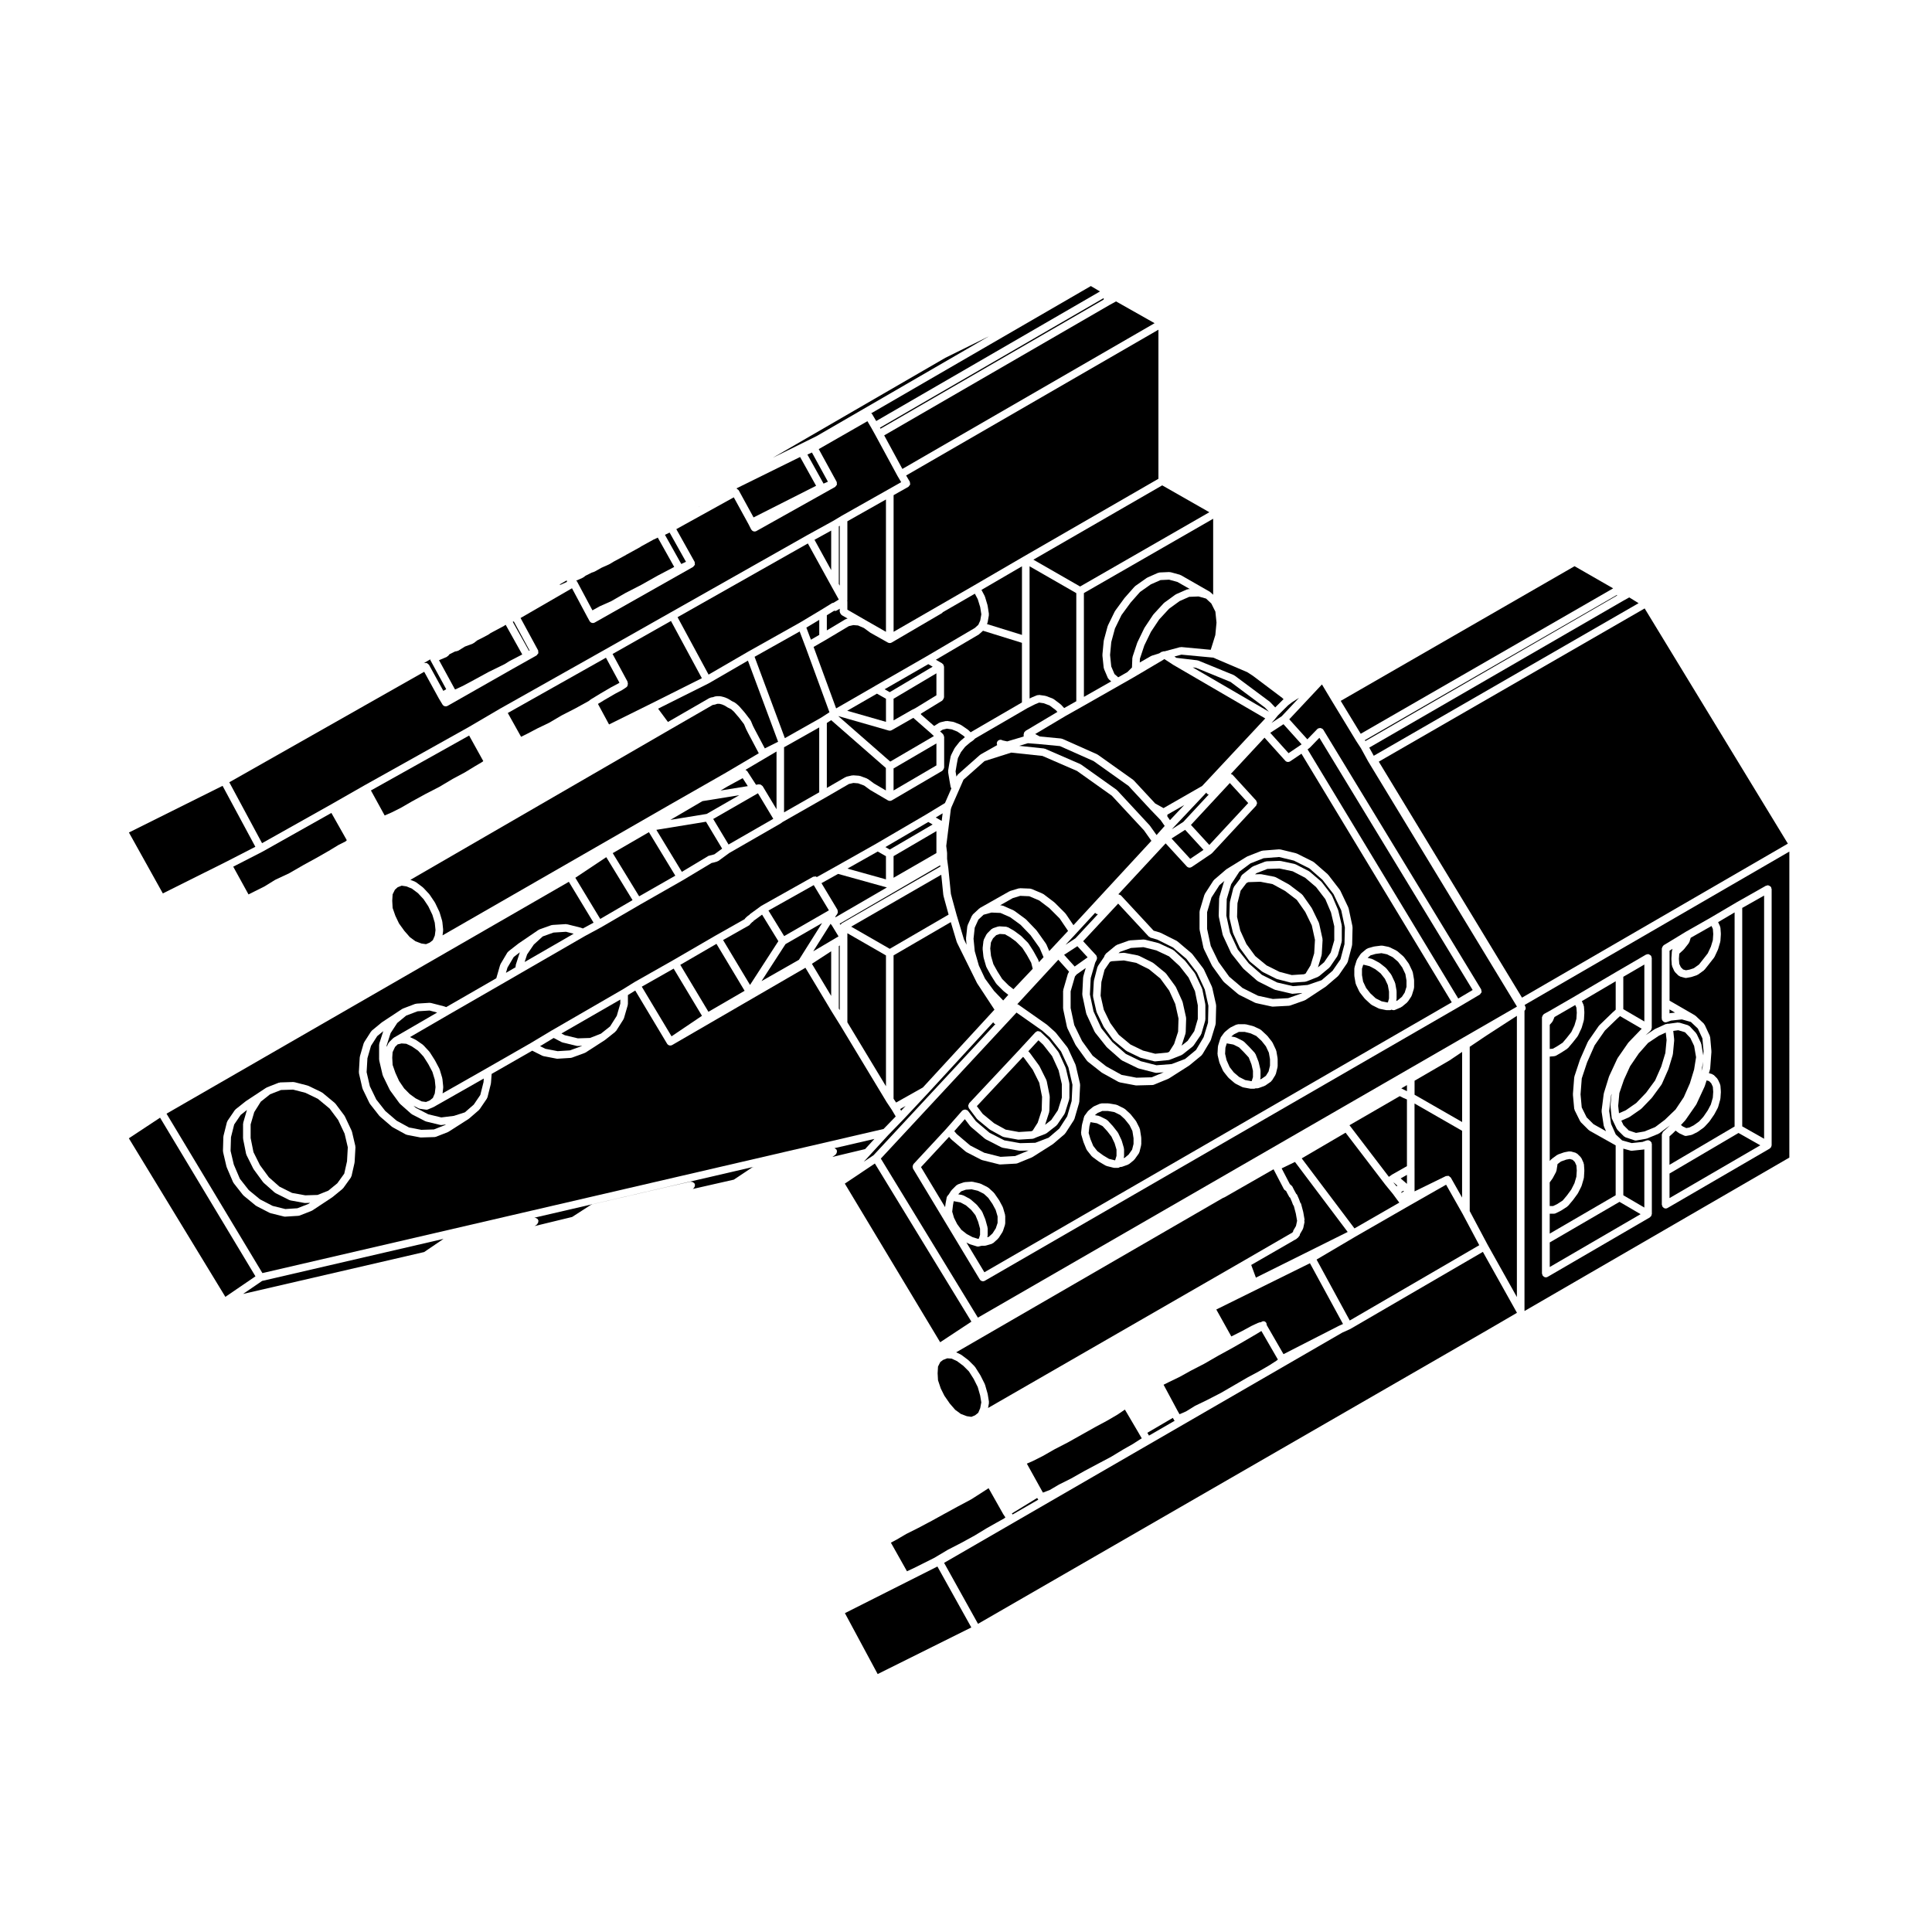 <?xml version="1.0" encoding="UTF-8"?>
<!-- Uploaded to: ICON Repo, www.svgrepo.com, Generator: ICON Repo Mixer Tools -->
<svg fill="#000000" width="800px" height="800px" version="1.1" viewBox="144 144 512 512" xmlns="http://www.w3.org/2000/svg">
 <g>
  <path d="m285.69 466.73c0.137-0.004 0.246 0.016 0.371 0.07 0.117 0.047 0.203 0.105 0.297 0.191 0.059 0.051 0.141 0.055 0.188 0.117 0.039 0.059 0.016 0.133 0.039 0.195 0.031 0.059 0.102 0.086 0.109 0.152 0.016 0.074-0.035 0.133-0.035 0.207 0 0.133-0.016 0.238-0.066 0.359-0.051 0.125-0.105 0.215-0.203 0.312-0.051 0.051-0.055 0.125-0.109 0.172l-0.605 0.418 9.945-2.414 4.957-3.199c0.055-0.035 0.117-0.012 0.172-0.035 0.059-0.023 0.086-0.09 0.145-0.105l20.062-4.644h0.004l6.004-1.367c0.082-0.016 0.141 0.039 0.223 0.039 0.141 0 0.25 0.016 0.383 0.074 0.105 0.047 0.18 0.109 0.273 0.191 0.066 0.059 0.156 0.07 0.203 0.145 0.035 0.055 0.004 0.117 0.031 0.172 0.023 0.055 0.086 0.082 0.102 0.137 0.02 0.086-0.039 0.145-0.039 0.23 0 0.133-0.012 0.238-0.066 0.359-0.051 0.121-0.117 0.207-0.215 0.301-0.055 0.059-0.066 0.141-0.133 0.188l-0.172 0.105 10.922-2.481 4.938-3.289c0.055-0.039 0.121-0.012 0.18-0.039 0.035-0.012 0.051-0.047 0.082-0.055l-58.043 13.461c0.031 0.02 0.047 0.031 0.059 0.031z"/>
  <path d="m390.93 547.02-0.004 0.008-3.629 1.922-0.016 0.004-0.004 0.004-3.113 1.562-2.5 1.469-0.023 0.004-0.012 0.016-1.531 0.82 4.262 7.578 1.703-0.793 2.465-1.227 3.137-1.574 3.379-2.023 0.027-0.008 0.02-0.023 3.719-1.914 3.512-1.926 3.141-1.91h0.016l0.008-0.016 2.606-1.469h0.004l0.008-0.004 1.949-1.086 0.387-0.301-0.535-0.805-0.004-0.023-0.02-0.008-0.004-0.027-0.012-0.004-3.879-6.875-0.121 0.078-0.012 0.004-0.004 0.008-1.93 1.242-0.004 0.008-2.496 1.59-0.051 0.016-0.012 0.023-3.391 1.805-3.519 1.926h-0.008l-3.496 1.93z"/>
  <path d="m420.12 539.07 0.266 0.484 0.09-0.035h0.008l1.695-0.645 2.449-1.438 0.035-0.004 0.02-0.027 3.164-1.582 3.367-1.902h0.016l0.008-0.016 3.633-1.934 3.617-1.922 3.137-1.898 0.012-0.004 0.012-0.012 2.57-1.457 1.914-1.234 0.016-0.004 0.008-0.008 0.426-0.258-0.773-1.32v-0.012l-3.695-6.281-0.117 0.07-1.785 1.215-0.039 0.016-0.02 0.023-2.715 1.586-0.027 0.008-0.004 0.008-3.152 1.695-0.008 0.004-3.625 2.035-3.633 2.039-0.016 0.008-0.012 0.008-3.477 1.793-3.176 1.816-0.035 0.008-0.016 0.016-2.488 1.25-0.031 0.012-0.016 0.012-1.594 0.695 3.965 7.152h0.008v0.004z"/>
  <path d="m485.85 471.01c0.004-0.004 0.012 0 0.016 0 0.012-0.004 0.004-0.016 0.016-0.02l0.223-0.117h0.004l0.359-0.215 0.227-0.277c0.023-0.086-0.016-0.176 0.035-0.258l0.715-1.219 0.297-1.379-0.332-1.906-0.551-2.09c-0.07-0.082-0.156-0.141-0.195-0.246l-0.344-0.91v-0.004l-0.422-0.961c-0.004-0.012 0.004-0.02 0-0.031-0.055-0.059-0.152-0.039-0.191-0.109l-0.562-1.023c-0.004-0.004 0-0.012 0-0.016-0.004-0.012-0.016-0.012-0.02-0.02l-0.309-0.609-0.156-0.082c-0.004-0.004-0.004-0.012-0.016-0.016-0.172-0.098-0.324-0.227-0.422-0.414l-2.719-5.219-13.004 7.441c-0.039 0.02-0.086 0.016-0.117 0.031-0.023 0.012-0.031 0.035-0.051 0.047l-0.242 0.086-70.699 40.91 1.203 0.559c0.035 0.016 0.039 0.059 0.074 0.086 0.035 0.016 0.074 0 0.105 0.023l1.809 1.359c0.02 0.016 0.02 0.051 0.039 0.066 0.02 0.02 0.051 0.012 0.07 0.031l1.586 1.586c0.031 0.031 0.02 0.082 0.047 0.109 0.023 0.031 0.074 0.031 0.098 0.066l1.367 2.156c0.012 0.016 0 0.035 0.012 0.051s0.031 0.016 0.039 0.035l1.137 2.266c0.016 0.035-0.004 0.07 0.012 0.102 0.012 0.035 0.051 0.047 0.059 0.082l0.68 2.379c0.004 0.02-0.012 0.039-0.004 0.059 0.004 0.023 0.023 0.035 0.031 0.055l0.332 2.047c0.012 0.066-0.039 0.109-0.039 0.172 0 0.066 0.047 0.105 0.035 0.172l-0.238 1.289 68.016-39.18z"/>
  <path d="m394.27 513.88 1.43 2.074 1.441 1.66 1.496 1.098 1.586 0.594 1.207 0.172 0.977-0.41 0.836-0.66 0.527-1.242 0.285-1.527-0.301-1.812-0.637-2.238-1.078-2.152-1.262-1.992-1.469-1.473-1.668-1.25-1.445-0.676-1.16-0.078-1.125 0.434-0.73 0.566-0.598 1.195-0.102 1.77 0.102 1.848 0.73 2.18z"/>
  <path d="m479.48 421.3-1.145-1.449-1.402-1.301-1.465-0.684-1.605-0.402h-1.559l-1.289 0.641-0.707 0.574 1.02 0.18c0.055 0.012 0.082 0.066 0.125 0.086 0.051 0.016 0.102-0.016 0.141 0.012l1.809 0.902c0.055 0.023 0.059 0.09 0.105 0.121 0.055 0.031 0.117 0.02 0.16 0.066l1.367 1.367c0.004 0.004 0.004 0.016 0.012 0.023 0.004 0 0.012 0 0.016 0.004l1.465 1.582c0.047 0.051 0.031 0.117 0.066 0.172 0.039 0.059 0.109 0.082 0.137 0.141l0.797 2.035c0.012 0.023-0.012 0.055 0 0.082 0.004 0.023 0.035 0.035 0.039 0.059l0.453 1.934c0.012 0.039-0.023 0.074-0.02 0.109 0.004 0.047 0.051 0.074 0.051 0.117v1.926c0 0.059-0.055 0.098-0.066 0.152-0.004 0.055 0.031 0.102 0.016 0.152l-0.051 0.145 0.324-0.109 1.195-0.828 0.715-1.152 0.379-1.547v-1.719l-0.301-1.719z"/>
  <path d="m367.91 571.5 8.68 16.141 24.82-12.352-8.988-16.148z"/>
  <path d="m231.7 357.2 8.73-4.988h0.004c0.004 0 0.004-0.004 0.004-0.004l27.754-15.516 8.504-4.988h0.016v-0.004c0.004 0 0.004-0.004 0.004-0.004h0.004l27.766-15.637 17.227-9.75 36.273-20.516h0.004c0.004 0 0.004-0.004 0.004-0.004l6.769-3.727 2.266-1.359h0.016c0-0.004 0-0.012 0.004-0.012l12.246-6.914 3.531-1.996-0.953-1.605v-0.012h-0.004v-0.004c-0.004-0.004-0.012-0.012-0.016-0.016l-5.777-10.656v-0.004l-1.117-2.012-1.082-1.848-12.906 7.394 4.734 8.645 0.004 0.012c0.012 0.016 0 0.035 0.004 0.051 0.012 0.016 0.031 0.02 0.035 0.035 0.051 0.105-0.004 0.215 0.004 0.324 0.012 0.117 0.07 0.238 0.039 0.348-0.004 0.02-0.023 0.031-0.035 0.051-0.039 0.117-0.141 0.188-0.227 0.289-0.082 0.09-0.105 0.207-0.215 0.273l-20.852 11.68c-0.012 0.004-0.02 0.004-0.031 0.012-0.004 0-0.004 0.004-0.012 0.012-0.141 0.074-0.301 0.105-0.453 0.105-0.344 0-0.66-0.188-0.848-0.5-0.004-0.012-0.023-0.004-0.035-0.02-0.004-0.004 0-0.016-0.004-0.02 0-0.012-0.012-0.012-0.016-0.02l-0.676-1.336-3.926-7.16-15.23 8.43 4.832 8.641c0.012 0.016 0 0.031 0.004 0.039 0.004 0.016 0.023 0.016 0.031 0.031 0.055 0.109 0.004 0.227 0.016 0.344 0.004 0.09 0.047 0.172 0.031 0.262-0.004 0.031 0.02 0.059 0.012 0.09-0.004 0.016-0.02 0.023-0.023 0.039-0.039 0.109-0.141 0.18-0.223 0.281-0.047 0.055-0.074 0.109-0.125 0.156-0.047 0.035-0.051 0.102-0.102 0.125-0.004 0-0.004 0.004-0.004 0.004h-0.004l-26.062 14.738h-0.004c-0.004 0.004-0.004 0.004-0.004 0.004-0.152 0.09-0.316 0.125-0.488 0.125-0.348 0-0.695-0.188-0.875-0.516v-0.004c0-0.004-0.004-0.004-0.004-0.004l-0.562-1.023v-0.004c-0.004-0.004-0.012-0.004-0.012-0.012l-4.082-7.648-13.629 7.883 4.637 8.551v0.004c0 0.004 0.004 0.004 0.004 0.004 0.07 0.133 0.031 0.273 0.039 0.406v0.016c0.004 0.105 0.066 0.223 0.035 0.324v0.016c-0.035 0.109-0.152 0.18-0.227 0.281-0.012 0.016-0.02 0.023-0.035 0.039-0.074 0.09-0.102 0.207-0.207 0.266l-0.016 0.004v0.004h0.004l-0.004 0.004-0.023 0.016-6.188 3.481-17.348 9.863c-0.156 0.09-0.328 0.133-0.5 0.133-0.336 0-0.676-0.172-0.863-0.488l-1.023-1.699v-0.012l0.004 0.004v-0.012c-0.004-0.004-0.012-0.012-0.016-0.016l-3.809-6.934-51.652 29.277 8.68 16.141z"/>
  <path d="m242.3 353.48 3.637 6.625 0.055-0.02 1.801-0.781 2.438-1.223 2.902-1.676h0.008l0.012-0.012 3.512-1.926h0.016l0.004-0.012 3.707-1.91 3.609-2.141 0.023-0.004 0.016-0.016 3.141-1.684 2.598-1.582h0.004l0.008-0.008 1.906-1.125 0.379-0.281-3.754-6.777z"/>
  <path d="m278.57 332.95 3.519 6.305 0.039-0.02 1.754-0.863 2.375-1.254h0.016l0.016-0.02 3.246-1.562 3.254-1.914 0.035-0.004 0.012-0.023 3.715-1.906 0.008-0.008 3.445-1.895 0.488-0.387 0.07-0.02 0.035-0.051 2.609-1.586h0.012l0.004-0.012 2.715-1.586 0.02-0.004 0.016-0.016 1.898-1.004 0.289-0.195-3.578-6.625z"/>
  <path d="m208.41 486.91 47.992-11.105 5.141-3.492-48.078 11.148z"/>
  <path d="m214.06 378.93 2.879-1.773 0.066-0.008 0.035-0.043 3.598-1.688 3.699-2.129h0.008l0.012-0.016 3.496-1.914 3.168-1.809h0.008l2.59-1.574 0.035-0.004 0.027-0.035 1.902-0.957 0.32-0.312-4.086-7.231-18.277 10.277-0.016 0.004h-0.012l-0.004 0.012-7.699 3.949 4.047 7.352 1.723-0.863z"/>
  <path d="m306.34 317.31 3.949 7.301c0.047 0.082 0.004 0.16 0.023 0.242 0.023 0.086 0.102 0.141 0.102 0.238 0 0.055-0.051 0.098-0.059 0.145-0.004 0.051 0.023 0.102 0.016 0.141-0.02 0.301-0.133 0.59-0.402 0.766l-1.02 0.68c-0.02 0.016-0.039 0.004-0.059 0.02-0.016 0.004-0.016 0.023-0.031 0.035l-1.926 1.02-2.691 1.57h-0.004l-1.773 1.078 2.941 5.441 11.027-5.461h0.004l13.566-6.793-8.191-15.172z"/>
  <path d="m254 377.65c0.047 0.02 0.055 0.07 0.098 0.098 0.047 0.023 0.102 0.004 0.137 0.035l1.809 1.359c0.023 0.02 0.023 0.059 0.047 0.082 0.031 0.02 0.066 0.016 0.09 0.039l1.586 1.703c0.02 0.023 0.012 0.059 0.031 0.086 0.02 0.02 0.055 0.02 0.07 0.047l1.367 2.039c0.016 0.023 0 0.055 0.016 0.074 0.016 0.023 0.051 0.031 0.059 0.055l1.137 2.379c0.016 0.023-0.004 0.055 0.004 0.082 0.012 0.031 0.039 0.035 0.051 0.066l0.68 2.266c0.012 0.035-0.016 0.066-0.012 0.102 0.012 0.035 0.047 0.051 0.051 0.09l0.223 2.156c0.004 0.047-0.035 0.074-0.035 0.117 0 0.039 0.035 0.07 0.031 0.109l-0.16 1.25 60.109-34.555 14.504-8.281h0.012l9.18-5.422-2.887-5.465v-0.012c-0.004-0.004-0.012-0.004-0.012-0.012l-0.457-0.91c-0.004-0.012 0.004-0.02 0-0.031-0.012-0.016-0.023-0.02-0.031-0.035l-0.52-1.238-1.367-1.793-0.672-0.77c0-0.004 0-0.004-0.004-0.012l-0.621-0.727-0.762-0.68-0.785-0.387c-0.012-0.004-0.012-0.02-0.02-0.023-0.023-0.012-0.051-0.004-0.07-0.02l-0.848-0.527-0.676-0.289-0.664-0.168h-0.625l-0.523 0.176c-0.047 0.016-0.09 0.016-0.133 0.023-0.016 0-0.02 0.016-0.031 0.016l-0.508 0.086-11.617 6.699c-0.004 0-0.004 0.004-0.004 0.004l-68.488 39.641z"/>
  <path d="m203.96 372.37 7.711-3.961-8.688-16.152-24.816 12.363 8.988 16.148z"/>
  <path d="m290.69 391.14-2.863 1.023-2.371 2.168-1.77 2.609-0.648 2 12.988-7.492-2.031-0.516z"/>
  <path d="m257.84 411.8-3.184 0.203-3.019 1.145-2.359 1.945-1.762 2.695-1.043 3.25v0.395l0.453-0.973c0.031-0.059 0.102-0.074 0.137-0.125s0.023-0.117 0.07-0.16l1.023-1.02c0.035-0.035 0.086-0.02 0.117-0.051 0.039-0.031 0.039-0.086 0.086-0.105l11.492-6.664z"/>
  <path d="m248.69 421.45-0.645 1.383-0.098 1.457 0.105 1.926 0.723 2.078 0.988 2.18 1.348 1.977 1.484 1.492 1.559 1.137 1.59 0.801 1.152 0.156 0.973-0.402 0.84-0.66 0.516-1.215 0.191-1.66-0.199-1.973-0.621-2.062-1.086-2.062-1.27-2-1.461-1.57-1.664-1.141-1.441-0.68-1.25-0.09-1.043 0.246z"/>
  <path d="m243.96 418.59-1.637 2.559-0.953 3.305-0.215 3.68 0.863 3.742 1.699 3.508 2.394 3.043 2.988 2.562 3.301 1.805 3.246 0.625 3.344-0.105 2.926-1.148 0.266-0.168-1.16 0.141c-0.039 0.004-0.086 0.012-0.121 0.012-0.082 0-0.156-0.012-0.238-0.031l-3.742-0.906c-0.023-0.004-0.035-0.035-0.059-0.047-0.055-0.016-0.109-0.012-0.168-0.039l-3.512-1.809c-0.039-0.02-0.047-0.07-0.082-0.098-0.039-0.023-0.098-0.016-0.125-0.051l-2.949-2.613c-0.035-0.031-0.023-0.082-0.055-0.109-0.023-0.023-0.07-0.016-0.09-0.047l-2.488-3.402c-0.016-0.02-0.004-0.047-0.016-0.07-0.023-0.035-0.059-0.051-0.082-0.086l-1.82-3.742c-0.016-0.035 0.004-0.07-0.004-0.105-0.016-0.039-0.059-0.059-0.07-0.105l-0.902-3.848c-0.012-0.039 0.023-0.074 0.02-0.109-0.004-0.047-0.051-0.074-0.051-0.117v-3.969c0-0.059 0.055-0.098 0.066-0.145 0.004-0.059-0.035-0.105-0.016-0.16l1.059-3.285z"/>
  <path d="m267.18 438.79 2.367-2.051 1.738-2.562 0.855-3.402 0.07-0.957-13.32 7.566c-0.023 0.016-0.051 0.012-0.074 0.02-0.016 0.004-0.02 0.031-0.035 0.035l-1.367 0.562c-0.125 0.055-0.262 0.082-0.387 0.082-0.047 0-0.098-0.004-0.137-0.012l-1.586-0.223c-0.031-0.004-0.039-0.035-0.066-0.039-0.086-0.02-0.172-0.02-0.25-0.059l-1.426-0.719 0.641 0.562 3.293 1.703 3.449 0.832 3.34-0.414z"/>
  <path d="m308.87 406.3 3.285-2.035h0.012c0-0.004 0-0.012 0.004-0.012h0.016c0-0.004 0-0.012 0.004-0.012l10.184-5.773h0.004l0.004-0.004 11.324-6.574 0.012-0.004h0.004c0.004 0 0.004-0.004 0.004-0.004l7.656-4.328c0.031-0.047 0.02-0.105 0.059-0.145l0.453-0.457c0.02-0.023 0.055-0.016 0.082-0.035 0.02-0.02 0.02-0.051 0.039-0.066l0.457-0.336c0.031-0.023 0.07-0.012 0.105-0.023 0.051-0.066 0.055-0.156 0.121-0.207l2.953-2.156c0.016-0.012 0.031 0 0.039-0.012 0.016-0.012 0.016-0.031 0.031-0.039 0.004-0.004 0.016 0 0.02-0.004 0.012 0 0.012-0.012 0.016-0.016l13.719-7.703c0.102-0.055 0.207-0.02 0.312-0.035 0.133-0.031 0.25-0.074 0.383-0.051 0.109 0.023 0.18 0.105 0.289 0.168l5.019-2.805h0.004l10.637-6 13.383-7.824 4.922-2.992 1.684-3.84c-0.035-0.051-0.016-0.105-0.039-0.156-0.039-0.086-0.117-0.137-0.137-0.238l-0.344-1.93c0-0.004 0.004-0.004 0.004-0.012-0.004 0-0.004-0.004-0.004-0.004l-0.332-2.035c-0.012-0.059 0.039-0.105 0.039-0.16s-0.051-0.105-0.039-0.16l0.332-2.047c0-0.004 0.004-0.004 0.012-0.012 0-0.004-0.004-0.012-0.004-0.016l0.344-1.809c0.012-0.051 0.059-0.074 0.082-0.121 0.016-0.051-0.016-0.102 0.012-0.141l0.91-1.809c0.02-0.035 0.059-0.039 0.086-0.074 0.016-0.031 0-0.066 0.023-0.098l1.246-1.586c0.023-0.031 0.07-0.023 0.098-0.055 0.023-0.031 0.02-0.07 0.051-0.098l1.25-1.059-0.328-0.332-1.668-1.145-1.473-0.59-1.289-0.188-1.109 0.262-0.707 0.449 0.754 0.711c0.004 0.004 0.004 0.016 0.012 0.02 0.035 0.035 0.035 0.09 0.07 0.133 0.023 0.035 0.082 0.039 0.105 0.082 0.047 0.082 0.012 0.16 0.035 0.246 0.023 0.086 0.098 0.152 0.098 0.242 0 0.012 0.012 0.012 0.012 0.02v8.156c0 0.051-0.047 0.082-0.055 0.121-0.016 0.133-0.074 0.227-0.137 0.336-0.07 0.117-0.121 0.223-0.23 0.301-0.035 0.031-0.039 0.086-0.082 0.105l-13.371 7.824c-0.156 0.098-0.332 0.137-0.508 0.137s-0.348-0.047-0.516-0.137l-4.644-2.719c-0.016-0.012-0.016-0.031-0.031-0.039-0.02-0.016-0.039-0.012-0.055-0.02l-1.582-1.152-1.57-0.586-1.266-0.102-1.195 0.277-6.324 3.668h-0.012v0.004l-11.266 6.418-0.414 0.312c-0.02 0.016-0.039 0.012-0.059 0.02-0.016 0.012-0.016 0.031-0.031 0.039h-0.012c0 0.004 0 0.012-0.004 0.012l-13.574 7.805-2.883 2.106c-0.066 0.047-0.133 0.039-0.203 0.07-0.047 0.02-0.066 0.074-0.109 0.09l-0.797 0.23c-0.012 0-0.02 0-0.023 0.004-0.004 0-0.004 0.004-0.012 0.004l-0.453 0.109c-0.059 0.016-0.121 0.02-0.18 0.02l-7.707 4.625c-0.004 0.004-0.012 0-0.016 0.004-0.004 0-0.004 0.004-0.004 0.004l-11.305 6.445v0.004h-0.004l-0.016 0.012-10.312 6c-0.004 0.004-0.016 0-0.023 0.004 0 0.004 0 0.012-0.004 0.012l-4.195 2.266-16.852 9.73c-0.004 0-0.004 0.004-0.004 0.004l-5.106 2.953c-0.004 0-0.004 0-0.012 0.004l-14.098 8.117h-0.004l-0.055 0.035c-0.004 0-0.004 0.004-0.004 0.004l-10.242 5.941 1.43 0.672c0.023 0.016 0.031 0.047 0.055 0.059 0.031 0.016 0.066 0 0.09 0.02l1.809 1.246c0.035 0.023 0.031 0.07 0.059 0.098 0.035 0.023 0.082 0.02 0.105 0.051l1.586 1.703c0.023 0.031 0.016 0.07 0.035 0.102 0.02 0.023 0.059 0.023 0.082 0.055l1.367 2.156c0.004 0.012 0 0.023 0.004 0.035 0.012 0.016 0.031 0.016 0.035 0.031l1.137 2.156c0.02 0.035-0.004 0.07 0.012 0.105 0.016 0.031 0.055 0.047 0.066 0.082l0.68 2.266c0.012 0.035-0.016 0.066-0.012 0.102 0.012 0.035 0.047 0.051 0.051 0.09l0.223 2.144c0.004 0.047-0.035 0.074-0.035 0.109s0.035 0.066 0.031 0.105l-0.172 1.527 11.426-6.492c0.031-0.023 0.059-0.023 0.09-0.051l0.082-0.047c0.004 0 0.004-0.004 0.004-0.004l11.68-6.688 5.652-3.394h0.012c0.004 0 0.004-0.004 0.004-0.004l18.633-10.781v0z"/>
  <path d="m297.05 421.2c-0.082 0-0.156-0.012-0.238-0.031l-3.742-0.902c-0.031-0.004-0.039-0.039-0.066-0.047-0.055-0.02-0.109-0.016-0.168-0.047l-2.102-1.102-3.613 2.172 1.406 0.699 3.254 0.629 3.238-0.203 3.152-1.152 0.098-0.059-1.188 0.039c-0.012 0.004-0.023 0.004-0.031 0.004z"/>
  <path d="m490.46 339.93 2.648-2.734c0.035-0.035 0.086-0.023 0.121-0.055 0.035-0.031 0.039-0.086 0.082-0.105 0.082-0.051 0.168-0.016 0.25-0.039 0.133-0.039 0.246-0.082 0.383-0.059 0.125 0.016 0.215 0.074 0.332 0.133 0.082 0.047 0.18 0.035 0.25 0.105 0.035 0.035 0.023 0.086 0.055 0.121 0.031 0.035 0.086 0.039 0.105 0.082l41.832 68.809v0.004c0 0.004 0.004 0.004 0.004 0.004 0.059 0.105 0.023 0.215 0.051 0.328 0.023 0.141 0.102 0.289 0.059 0.422-0.035 0.137-0.156 0.223-0.246 0.332-0.074 0.098-0.102 0.223-0.207 0.289h-0.012v0.004l-5.547 3.281h-0.004l-0.004 0.004h-0.012v0.004l-125.57 72.535v0.004h-0.004l-0.016 0.012c-0.156 0.098-0.328 0.137-0.504 0.137-0.336 0-0.676-0.172-0.863-0.488l-17.684-29.352c-0.051-0.082-0.016-0.168-0.039-0.25-0.039-0.125-0.07-0.238-0.055-0.363 0.012-0.137 0.066-0.238 0.125-0.359 0.047-0.074 0.031-0.168 0.09-0.23l8.711-9.387v-0.004l4.191-4.758c0.023-0.031 0.07-0.02 0.098-0.051 0.031-0.023 0.023-0.066 0.055-0.09 0.086-0.066 0.188-0.039 0.281-0.074 0.121-0.051 0.227-0.105 0.359-0.102 0.137 0.004 0.238 0.07 0.359 0.121 0.098 0.039 0.195 0.023 0.277 0.098 0.031 0.023 0.02 0.07 0.047 0.098 0.031 0.031 0.07 0.023 0.098 0.055l2.086 2.746 3.578 3.031 3.941 2.019 4.18 0.746 4.035-0.105 3.523-1.344 2.82-2.41 2.102-3.254 1.18-4.055 0.211-4.301-1.066-4.602-1.965-4.242-2.918-3.672-2.035-1.82-6.84-4.805-35.957 38.695 25.723 42.152 142.86-82.43-39.438-64.977c-0.004-0.004 0-0.012-0.004-0.016-0.004-0.012-0.016-0.016-0.02-0.023l-1.895-3.461-1.246-1.91c-0.004-0.004 0-0.016-0.004-0.023 0-0.004-0.012 0-0.012-0.004l-6.348-10.434c0-0.004-0.004-0.004-0.004-0.004l-2.711-4.519-8.66 9.234zm-89.738 96.746c0.047-0.098 0.035-0.207 0.105-0.289l13.469-14.367h0.004l0.004-0.012c0.004-0.004 0.004-0.012 0.004-0.012l4.082-4.422c0.004-0.004 0.004 0 0.012-0.004 0.016-0.016 0.039-0.012 0.055-0.023 0.18-0.172 0.402-0.289 0.641-0.297 0.055 0 0.102 0.051 0.152 0.059 0.203 0.023 0.406 0.059 0.57 0.207 0.004 0.004 0 0.004 0.004 0.012l2.047 1.926c0.02 0.02 0.016 0.055 0.035 0.074 0.02 0.02 0.051 0.016 0.07 0.039l2.488 3.18c0.023 0.035 0.012 0.082 0.035 0.117 0.02 0.035 0.07 0.047 0.09 0.086l1.809 3.965c0.016 0.035-0.012 0.07 0.004 0.102 0.012 0.039 0.051 0.051 0.059 0.09l0.91 3.859c0.012 0.039-0.023 0.074-0.02 0.109 0.004 0.047 0.051 0.074 0.051 0.117v3.856c0 0.059-0.055 0.098-0.066 0.152-0.004 0.051 0.031 0.098 0.016 0.145l-1.133 3.629c-0.02 0.059-0.074 0.09-0.105 0.141-0.02 0.039 0 0.086-0.023 0.121l-1.926 2.832c-0.031 0.039-0.09 0.031-0.117 0.066-0.047 0.051-0.039 0.121-0.098 0.16l-2.609 2.043c-0.051 0.039-0.109 0.031-0.168 0.059-0.039 0.02-0.051 0.074-0.098 0.09l-2.336 0.891-0.797 0.344c-0.102 0.047-0.207 0.055-0.312 0.066-0.016 0.004-0.02 0.016-0.031 0.016l-0.051 0.004h-0.012-0.004l-3.562 0.215c-0.02 0.004-0.039 0.004-0.059 0.004-0.059 0-0.117-0.004-0.18-0.016l-3.742-0.68c-0.035-0.004-0.051-0.047-0.086-0.055-0.074-0.023-0.152-0.02-0.223-0.059l-3.281-1.809c-0.031-0.016-0.031-0.051-0.055-0.07-0.031-0.02-0.07-0.012-0.102-0.035l-3.18-2.613c-0.035-0.031-0.031-0.086-0.066-0.117-0.023-0.031-0.074-0.016-0.102-0.051l-2.137-2.832c-0.07-0.09-0.047-0.195-0.082-0.297-0.047-0.125-0.105-0.238-0.098-0.367 0.016-0.133 0.086-0.227 0.145-0.348z"/>
  <path d="m375.12 253.73c0 0.004 0.004 0.004 0 0l0.004 0.012 0.023 0.039 1.055 1.797 59.305-34.34-2.422-1.43-58.219 33.727c0.07 0.062 0.191 0.086 0.254 0.195z"/>
  <path d="m323.56 307.56 8.223 15.219 10.434-6.055h0.012c0-0.004 0-0.012 0.004-0.012l13.723-7.703 5.644-3.387h0.012l2.926-1.805c0.086-0.055 0.176-0.02 0.266-0.047 0.023-0.012 0.051-0.023 0.074-0.031l1.414-0.852-1.891-3.402-6.309-11.461z"/>
  <path d="m443.33 442.16-1.254-1.566-1.18-1.09-1.566-0.781-1.699-0.297h-1.527l-1.254 0.535-0.691 0.57 1.012 0.176c0.055 0.012 0.082 0.066 0.125 0.086 0.051 0.016 0.102-0.016 0.145 0.012l1.809 0.906c0.059 0.031 0.07 0.105 0.121 0.141 0.051 0.035 0.117 0.023 0.16 0.074l1.367 1.477c0.012 0.012 0.004 0.031 0.016 0.047 0.012 0.012 0.031 0.004 0.039 0.02l1.246 1.586c0.023 0.031 0.012 0.074 0.031 0.105 0.023 0.035 0.07 0.039 0.09 0.082l0.91 1.926c0.016 0.031-0.004 0.055 0.004 0.086 0.012 0.031 0.039 0.035 0.051 0.066l0.562 1.926c0.016 0.051-0.02 0.098-0.016 0.141 0.012 0.055 0.059 0.09 0.059 0.141v1.934c0 0.059-0.055 0.098-0.066 0.152-0.004 0.051 0.031 0.098 0.016 0.145l-0.051 0.152 0.293-0.102 0.996-0.82 0.945-1.328 0.379-1.512v-1.512l-0.301-1.906z"/>
  <path d="m488.62 341.48h0.004l0.309-0.227-4.797-5.332-3.508 2.285 4.856 5.394z"/>
  <path d="m280.14 397.62-1.656 2.801-0.402 1.391 2.551-1.477v-0.316c0-0.059 0.055-0.098 0.066-0.152 0.004-0.055-0.035-0.105-0.016-0.156l1.078-3.344z"/>
  <path d="m438.55 445.21-1.137-1.461-1.215-1.312-1.516-0.762-1.691-0.289-0.285 1.086-0.203 1.785 0.48 1.621 0.742 1.809 1.078 1.367 1.531 1.121 1.547 0.93 1.551 0.387h0.09l0.363-1.176v-1.656l-0.5-1.684z"/>
  <path d="m534.27 406.36-40.621-66.836-2.496 2.582-0.035 0.016-0.012 0.035-0.059 0.016-0.023 0.043-0.5 0.375 39.926 66.027z"/>
  <path d="m407.46 441.68 3.043 1.68 3.492 0.633 3.309-0.203 0.352-0.148 1.348-2.121 1.051-3.25 0.105-3.602-0.746-3.719-1.715-3.441-2.371-3.238-0.215-0.188-12.238 13.059 1.57 2.066z"/>
  <path d="m479.22 331.51-9.113-6.789-9.191-3.762-0.82-0.09 20.184 11.746z"/>
  <path d="m463.62 302.63-1.988-0.562-2.492 0.102-2.539 1.129-2.797 2.035-2.613 2.832-2.18 3.273-1.75 3.598-1.176 3.543-0.039 0.992 2.957-1.703c0.035-0.02 0.074 0 0.105-0.016 0.039-0.016 0.051-0.059 0.09-0.074l2.016-0.637 0.559-0.371c0.09-0.059 0.191-0.031 0.293-0.059 0.098-0.031 0.16-0.109 0.273-0.109h0.316l4.066-1.098c0.059-0.02 0.109 0.031 0.176 0.023 0.066-0.004 0.109-0.066 0.176-0.055l7.773 0.73 0.035-0.082 0.66-2.086v-0.012l0.535-1.727 0.312-3.289-0.297-2.918-0.484-0.961-0.59-1.188z"/>
  <path d="m303.24 417.94 2.441-1.938 1.773-2.801 0.938-3.234v-1.07l-15.602 8.984 0.871 0.457 3.481 0.836 3.215-0.105z"/>
  <path d="m508.06 344.29 70.184-40.441-2.477-1.527-1.734 0.965-67.164 38.836z"/>
  <path d="m536.02 473.99-4.43-8.328-4.359-7.707-10.449 5.953-0.004 0.008-13.602 7.816-0.008 0.008-10.262 6.055 8.793 16.152z"/>
  <path d="m501.6 442.21 0.066 0.039 10.402 13.625 0.789-0.562 0.059-0.016 0.035-0.043 3.902-2.211v-17.672l-0.973-0.418-0.016-0.016-0.035-0.012-0.875-0.438z"/>
  <path d="m516.68 433.09 0.176 0.074v-1.602l-1.5 0.867 0.066 0.031 0.004 0.004z"/>
  <path d="m466.13 318.53-0.621-0.262c-0.004 0-0.012 0.004-0.016 0.004-0.031 0-0.066 0-0.098-0.004l-8.316-0.781-1.848 0.504 0.523 0.344 5.547 0.656c0.051 0.004 0.074 0.055 0.117 0.066 0.051 0.016 0.102-0.02 0.141 0l9.41 3.848c0.047 0.02 0.055 0.074 0.102 0.098 0.039 0.023 0.09 0.004 0.121 0.035l9.297 6.922c0.023 0.02 0.023 0.055 0.047 0.082 0.023 0.02 0.066 0.012 0.086 0.035l1.328 1.395 1.996-1.988c0.016-0.016 0.047-0.012 0.059-0.023 0.02-0.016 0.016-0.047 0.035-0.059l0.121-0.098-0.379-0.371-7.769-5.848-1.473-0.953-8.395-3.582c-0.008-0.02-0.012-0.02-0.016-0.02z"/>
  <path d="m383.14 268.27 66.84-38.621-10.219-5.773-1.75 0.965-59.691 34.539z"/>
  <path d="m571.5 299.92-10.227-5.871-61.969 35.691 5.301 8.715z"/>
  <path d="m515.41 460.11 0.645-0.391-0.176-0.156-0.566 0.406z"/>
  <path d="m488.97 450.98 13.98 18.562 11.879-6.836-0.492-0.66v-0.004h-0.008l-1.215-1.656h-0.004l-2.035-2.492-0.004-0.023-0.016-0.004-0.02-0.027-10.441-13.664z"/>
  <path d="m416.79 422.93c0.031 0.031 0.074 0.023 0.102 0.059l2.488 3.406c0.02 0.023 0.004 0.059 0.02 0.086 0.02 0.023 0.055 0.031 0.07 0.059l1.812 3.633c0.023 0.047-0.004 0.098 0.012 0.137 0.016 0.039 0.07 0.07 0.082 0.117l0.797 3.965c0.012 0.039-0.023 0.074-0.023 0.109 0.004 0.047 0.047 0.07 0.047 0.109l-0.109 3.859c0 0.055-0.051 0.086-0.059 0.137-0.012 0.051 0.023 0.098 0.012 0.141l-1.078 3.336 1.641-1.285 1.754-2.586 1.039-3.324v-3.602l-0.855-3.637-1.723-3.769-2.367-3.027-1.25-1.168-2.691 2.918 0.246 0.215c0.016 0.035 0.012 0.082 0.035 0.113z"/>
  <path d="m545.99 487.73v-74.523l-8.074 5.227-4.426 2.977v43.539l4.75 8.938z"/>
  <path d="m516.61 457.52 0.246 0.215v-2.387l-1.668 0.949 1.418 1.219v0.004z"/>
  <path d="m505.84 340.39 66.68-38.559v-0.18l-66.832 38.504z"/>
  <path d="m579.85 305.24-70.457 40.605 37.953 62.543 70.457-40.816z"/>
  <path d="m531.48 422.77-3.301 2.223-0.039 0.016-0.016 0.02-9.25 5.375v3.711l12.605 7.234z"/>
  <path d="m514.09 458.38 0.227-0.164-0.926-0.809-0.062 0.043z"/>
  <path d="m518.87 453.63v6.098l8.297-4.051c0.105-0.051 0.223-0.004 0.332-0.02 0.125-0.016 0.25-0.082 0.371-0.047 0.016 0.004 0.02 0.02 0.035 0.023 0.133 0.039 0.207 0.152 0.312 0.246 0.086 0.07 0.203 0.102 0.262 0.203l2.988 5.285v-17.695l-12.605-7.234 0.004 17.191z"/>
  <path d="m258.59 386.44-1.078-2.258-1.266-1.895-1.484-1.594-1.633-1.219-1.453-0.578-1.223-0.184-1.055 0.406-0.738 0.66-0.609 1.227-0.105 1.672 0.105 1.941 0.723 2.074 0.969 2.035 1.41 1.957 1.453 1.66 1.5 1.102 1.582 0.594 1.207 0.172 0.973-0.402 0.84-0.66 0.523-1.223 0.184-1.445-0.199-1.957z"/>
  <path d="m579.77 399.61-5.578 3.25v8.586l5.578 3.254z"/>
  <path d="m579.77 448.59c-0.031 0.012-0.059 0.012-0.09 0.016-0.016 0.004-0.023 0.023-0.039 0.023l-3.168 0.332c-0.039 0-0.074 0.004-0.105 0.004-0.09 0-0.18-0.016-0.273-0.039l-1.898-0.527v12.359l5.57 3.254-0.004-15.422z"/>
  <path d="m590.22 434.77 1.621-3.68 1.113-3.652 0.523-3.269-0.516-2.992-1.008-2.106-1.41-1.512-1.789-0.535-1.324 0.18 0.25 2.309c0.004 0.039-0.031 0.066-0.031 0.105 0 0.035 0.035 0.066 0.031 0.102l-0.344 3.633c-0.004 0.039-0.039 0.059-0.051 0.102-0.004 0.035 0.02 0.066 0.012 0.102l-1.133 3.738c-0.012 0.023-0.035 0.035-0.047 0.059-0.004 0.02 0.012 0.039 0 0.059l-1.703 3.856c-0.02 0.047-0.066 0.066-0.09 0.105-0.016 0.023 0 0.059-0.02 0.086l-2.488 3.402c-0.016 0.02-0.039 0.012-0.055 0.031-0.02 0.02-0.012 0.055-0.031 0.074l-2.719 2.832c-0.023 0.031-0.07 0.02-0.102 0.039-0.023 0.023-0.023 0.07-0.055 0.09l-2.949 2.047c-0.035 0.023-0.074 0.016-0.109 0.035-0.023 0.016-0.031 0.051-0.059 0.066l-2.07 0.91 0.574 1.195 1.41 1.414 1.91 0.637 2.246-0.387 2.84-1.16 2.559-1.926 2.836-2.727z"/>
  <path d="m556.69 463.08 1.426-0.922 1.117-1.32 1.18-1.613 0.84-1.672 0.504-1.719 0.105-1.633-0.098-1.336-0.418-0.926-0.594-0.586-0.762-0.211-0.926 0.168-1.379 0.492-0.922 0.684-0.273 1.742c-0.012 0.066-0.07 0.102-0.09 0.156-0.016 0.055 0.016 0.109-0.016 0.168l-0.91 1.703c-0.016 0.031-0.047 0.039-0.066 0.066-0.012 0.016 0 0.035-0.012 0.051l-0.711 0.977v6.266h0.906z"/>
  <path d="m565.12 443.51c-0.039-0.031-0.098-0.02-0.125-0.055l-2.047-2.035c-0.031-0.031-0.02-0.074-0.047-0.105-0.047-0.059-0.109-0.098-0.145-0.16l-1.465-2.953c-0.031-0.055 0.004-0.109-0.012-0.172-0.023-0.07-0.09-0.105-0.098-0.18l-0.344-3.734c-0.004-0.035 0.031-0.055 0.031-0.09 0-0.031-0.031-0.051-0.031-0.086l0.344-4.422c0.004-0.051 0.051-0.086 0.059-0.133 0.004-0.035-0.02-0.07-0.012-0.105l1.465-4.422c0.004-0.016 0.023-0.02 0.035-0.039 0.004-0.02-0.012-0.035 0-0.055l2.047-4.644c0.016-0.035 0.055-0.039 0.074-0.07 0.016-0.031 0-0.07 0.02-0.102l2.832-4.082c0.02-0.031 0.066-0.031 0.09-0.059 0.02-0.023 0.016-0.066 0.039-0.09l3.402-3.289c0.004-0.004 0.004 0 0.012-0.004 0.004-0.004 0.004-0.016 0.012-0.02l0.918-0.832v-7.531l-8.969 5.273 0.473 1.047c0.023 0.059-0.012 0.117 0.004 0.176 0.016 0.059 0.074 0.102 0.082 0.16l0.109 1.582c0 0.023-0.023 0.047-0.023 0.07 0 0.023 0.023 0.047 0.023 0.07l-0.109 1.812c-0.004 0.047-0.047 0.07-0.051 0.105-0.012 0.039 0.02 0.074 0.012 0.109l-0.562 1.926c-0.012 0.031-0.039 0.047-0.051 0.074-0.012 0.023 0.004 0.047-0.004 0.07l-0.91 1.93c-0.02 0.047-0.066 0.066-0.098 0.105-0.016 0.031-0.004 0.066-0.023 0.098l-1.246 1.582c-0.004 0.004-0.016 0.004-0.02 0.012-0.004 0.004 0 0.012-0.004 0.016l-1.25 1.477c-0.035 0.039-0.09 0.023-0.125 0.059-0.039 0.039-0.047 0.105-0.098 0.137l-1.582 1.023c-0.012 0.004-0.02 0.004-0.031 0.012-0.004 0.004-0.004 0.016-0.016 0.02l-1.367 0.785c-0.109 0.066-0.238 0.082-0.359 0.098-0.023 0.004-0.039 0.035-0.066 0.035l-1.215 0.098v27.664l0.395-0.43c0.023-0.023 0.066-0.02 0.09-0.039 0.035-0.035 0.047-0.082 0.082-0.105l1.344-0.992c0.047-0.035 0.105-0.016 0.145-0.035 0.051-0.031 0.066-0.086 0.109-0.105l1.582-0.562c0.031-0.012 0.059 0.012 0.09 0.004 0.031-0.012 0.039-0.039 0.07-0.047l1.25-0.23c0.086-0.02 0.145 0.047 0.23 0.047 0.082 0.004 0.141-0.047 0.223-0.023l1.246 0.344c0.09 0.023 0.121 0.105 0.195 0.152 0.082 0.047 0.172 0.035 0.242 0.102l0.91 0.902c0.051 0.051 0.039 0.121 0.074 0.176 0.039 0.055 0.105 0.066 0.137 0.125l0.562 1.254c0.023 0.059-0.012 0.117 0.004 0.176 0.016 0.059 0.074 0.102 0.082 0.16l0.109 1.578c0 0.023-0.023 0.047-0.023 0.07s0.023 0.047 0.023 0.07l-0.109 1.82c-0.004 0.047-0.047 0.07-0.051 0.105-0.012 0.039 0.02 0.074 0.012 0.109l-0.562 1.926c-0.012 0.035-0.047 0.051-0.059 0.086-0.012 0.023 0.012 0.055-0.004 0.086l-0.91 1.809c-0.02 0.035-0.055 0.051-0.074 0.082-0.012 0.02 0 0.047-0.016 0.066l-1.246 1.703c-0.012 0.012-0.023 0.004-0.035 0.016-0.004 0.016 0 0.031-0.012 0.039l-1.25 1.477c-0.035 0.039-0.09 0.023-0.125 0.059-0.039 0.039-0.047 0.105-0.098 0.137l-1.582 1.023c-0.02 0.016-0.051 0.012-0.07 0.02-0.016 0.012-0.016 0.031-0.031 0.035l-1.367 0.68c-0.141 0.074-0.297 0.105-0.449 0.105h-1.137v5.285l17.477-10.168v-13.219l-6.961-3.91c-0.043-0.031-0.047-0.086-0.09-0.117z"/>
  <path d="m498.76 495.39 0.012-0.004 0.051-0.023c0.004-0.004 0.016 0 0.023 0 0.012-0.004 0.012-0.02 0.02-0.023l1.043-0.469-8.762-16.102-24.816 12.262 3.981 7.141 2.863-1.438 2.5-1.359c0.012-0.004 0.023 0 0.035-0.004 0.012-0.004 0.012-0.016 0.02-0.02l1.703-0.797c0.051-0.023 0.102 0.004 0.145-0.012 0.055-0.016 0.086-0.07 0.137-0.082l0.469-0.07c0.301-0.23 0.676-0.348 1.031-0.16 0.352 0.176 0.484 0.539 0.473 0.918l4.453 7.719z"/>
  <path d="m456.06 517.86 0.52 0.918 0.078-0.02 1.684-0.734 2.312-1.434 0.059-0.008 0.035-0.043 3.258-1.574 0.004-0.008 3.496-1.797 3.496-2.023 3.512-2.043 0.02-0.004 0.012-0.012 3.137-1.688 2.711-1.574 1.852-1.195 0.406-0.324-4.367-7.566-0.246 0.148-0.008 0.004-1.703 1.027-0.016 0.004-2.719 1.59-0.004 0.004-3.164 1.809-0.016 0.004-0.004 0.004-3.519 1.926-0.008 0.004-3.715 2.144-0.027 0.008-0.012 0.012-3.512 1.812h-0.004l-3.035 1.684-0.035 0.008-0.016 0.016-2.602 1.254-1.559 0.777 3.688 6.871 0.004 0.008v0.008z"/>
  <path d="m412.16 545.08 0.188 0.277 6.82-3.941c-0.039-0.051-0.098-0.074-0.121-0.125l-0.176-0.316z"/>
  <path d="m501.82 496.21-0.016 0.008-0.012 0.008-0.051 0.016-0.02 0.016-1.996 0.895-105.53 61.02 8.988 16.16 135.13-77.934 0.004-0.004 7.695-4.484-9.035-16.152z"/>
  <path d="m454.81 519.75-6.75 3.953 0.438 0.746 6.82-3.941c-0.004-0.004-0.004-0.012-0.012-0.012-0.023-0.039-0.082-0.023-0.105-0.066z"/>
  <path d="m603.7 385.79-4.379 2.586 0.52 1.133c0.031 0.059-0.012 0.121 0.004 0.18 0.02 0.059 0.082 0.102 0.086 0.16l0.117 1.586c0 0.023-0.023 0.047-0.023 0.07 0 0.023 0.023 0.047 0.023 0.07l-0.117 1.809c-0.004 0.047-0.047 0.07-0.051 0.105-0.012 0.039 0.02 0.074 0.012 0.109l-0.57 1.926c-0.012 0.031-0.035 0.039-0.047 0.066-0.012 0.023 0.004 0.051-0.004 0.074l-0.902 1.934c-0.023 0.051-0.07 0.07-0.102 0.109-0.02 0.023-0.004 0.059-0.023 0.086l-1.246 1.586-0.004 0.008v0.004l-1.254 1.578c-0.031 0.035-0.082 0.023-0.109 0.055-0.039 0.039-0.039 0.105-0.086 0.137l-1.578 1.137c-0.059 0.039-0.121 0.035-0.188 0.059-0.035 0.02-0.051 0.066-0.09 0.082l-1.367 0.453c-0.035 0.012-0.074 0.012-0.105 0.02-0.012 0-0.016 0.016-0.023 0.016l-1.246 0.23c-0.059 0.016-0.121 0.02-0.18 0.02-0.09 0-0.176-0.016-0.273-0.039l-1.246-0.344c-0.09-0.023-0.121-0.105-0.195-0.152-0.082-0.047-0.176-0.035-0.246-0.105l-0.91-0.91c-0.035-0.035-0.02-0.086-0.051-0.117-0.051-0.066-0.117-0.105-0.152-0.176l-0.562-1.246c-0.023-0.059 0.012-0.109-0.004-0.172-0.02-0.066-0.082-0.105-0.086-0.172l-0.109-1.586c0-0.031 0.023-0.047 0.023-0.074 0-0.031-0.023-0.047-0.023-0.074l0.105-1.512-0.004-0.23c0-0.012 0.012-0.016 0.012-0.02 0-0.055 0.039-0.098 0.051-0.141 0.004-0.047-0.031-0.082-0.016-0.121l0.156-0.527-0.785 0.48v13.25l6.746 3.898c0.035 0.02 0.039 0.07 0.074 0.098 0.035 0.023 0.082 0.016 0.109 0.047l2.156 2.039c0.051 0.051 0.039 0.121 0.082 0.176 0.039 0.055 0.109 0.07 0.141 0.133l1.367 2.949c0.023 0.059-0.012 0.109 0.004 0.172 0.02 0.066 0.082 0.102 0.086 0.16l0.332 3.742c0.004 0.031-0.023 0.055-0.023 0.086s0.023 0.051 0.023 0.082l-0.332 4.422c-0.004 0.047-0.047 0.066-0.051 0.105-0.012 0.047 0.02 0.082 0.012 0.117l-0.301 0.988 0.852 0.238c0.09 0.023 0.121 0.109 0.203 0.156s0.176 0.035 0.246 0.105l0.902 0.91c0.051 0.051 0.035 0.117 0.07 0.172 0.035 0.051 0.105 0.059 0.125 0.117l0.57 1.246c0.031 0.059-0.012 0.121 0.004 0.18 0.02 0.066 0.082 0.102 0.086 0.16l0.117 1.586c0 0.031-0.023 0.047-0.023 0.074 0 0.023 0.023 0.047 0.023 0.07l-0.117 1.699c0 0.039-0.039 0.059-0.051 0.102-0.004 0.035 0.023 0.07 0.016 0.105l-0.57 2.035c-0.012 0.047-0.055 0.066-0.07 0.105-0.016 0.031 0.004 0.07-0.012 0.102l-0.902 1.703c-0.012 0.02-0.035 0.031-0.051 0.051-0.012 0.016 0 0.035-0.012 0.051l-1.246 1.809c-0.016 0.02-0.047 0.016-0.059 0.031-0.02 0.023-0.012 0.059-0.031 0.082l-1.254 1.367c-0.023 0.031-0.07 0.02-0.102 0.047-0.031 0.023-0.023 0.07-0.059 0.098l-1.578 1.133c-0.031 0.02-0.066 0.016-0.09 0.031s-0.023 0.047-0.051 0.055l-1.367 0.68c-0.066 0.035-0.137 0.031-0.207 0.051-0.023 0.004-0.035 0.035-0.059 0.039l-1.246 0.227c-0.066 0.016-0.121 0.02-0.18 0.02-0.141 0-0.289-0.031-0.418-0.098l-1.246-0.57c-0.031-0.016-0.035-0.055-0.066-0.07-0.039-0.02-0.086-0.012-0.117-0.039l-0.855-0.641-0.664 0.664c-0.004 0.004-0.02 0.004-0.023 0.012-0.004 0.004-0.004 0.016-0.012 0.02l-0.918 0.836v7.535l17.254-10.152 0.004-56.746z"/>
  <path d="m589.44 400.32 0.605 0.605 0.754 0.207 0.953-0.172 1.145-0.383 1.359-0.973 1.152-1.457 1.164-1.492 0.832-1.785 0.52-1.727 0.105-1.621-0.102-1.344-0.359-0.785-5.512 3.129-0.336 1.102c-0.023 0.082-0.098 0.117-0.133 0.188-0.023 0.039-0.012 0.098-0.039 0.133l-1.246 1.586c-0.016 0.02-0.051 0.016-0.07 0.035-0.02 0.023-0.016 0.066-0.039 0.09l-1.164 1.074-0.102 1.355 0.098 1.34z"/>
  <path d="m605.71 442.5 5.797 3.281v-64.449l-5.797 3.277z"/>
  <path d="m586.44 412.56c0.004 0 0.012 0.004 0.02 0 0.039-0.012 0.066-0.055 0.105-0.059l1.34-0.145-1.465-0.848z"/>
  <path d="m575.61 420.25c0.02-0.02 0.012-0.055 0.031-0.074l3.168-3.285c0.004-0.012 0.02-0.004 0.023-0.012 0.016-0.016 0.012-0.031 0.02-0.039l0.227-0.207-5.762-3.356-0.699 0.637c-0.004 0.004-0.004 0-0.012 0.004l-3.289 3.188-2.731 3.926-1.996 4.523-1.406 4.238-0.324 4.219 0.316 3.473 1.305 2.629 1.824 1.812 3.309 1.859-0.535-1.199c-0.02-0.047 0.012-0.086-0.004-0.125-0.016-0.051-0.059-0.082-0.07-0.125l-0.562-3.734c-0.012-0.051 0.035-0.09 0.035-0.137 0-0.055-0.047-0.09-0.039-0.141l0.562-4.422c0.004-0.035 0.035-0.051 0.047-0.082 0.004-0.035-0.02-0.066-0.012-0.098l1.367-4.422c0.012-0.023 0.039-0.035 0.047-0.055 0.012-0.023-0.004-0.051 0.004-0.07l2.156-4.644c0.016-0.031 0.055-0.035 0.07-0.066s0-0.066 0.02-0.09l2.832-4.086c0.027-0.02 0.062-0.02 0.078-0.039z"/>
  <path d="m577.62 436.31 2.621-2.734 2.379-3.246 1.629-3.688 1.086-3.586 0.328-3.426-0.219-1.992-1.781 0.816-2.902 1.93-2.481 2.812-2.293 3.375-1.633 3.586-1.203 3.519-0.312 3.383 0.207 1.965 1.805-0.793z"/>
  <path d="m554.7 479.77 24.07-14.004-5.586-3.262-18.484 10.754z"/>
  <path d="m556.7 421.25 1.414-0.918 1.129-1.328v-0.004l1.18-1.508 0.82-1.742 0.516-1.742 0.105-1.629-0.098-1.34-0.316-0.695-5.492 3.176-0.438 1.055c-0.031 0.07-0.098 0.105-0.137 0.168-0.023 0.035-0.012 0.082-0.039 0.109l-0.645 0.73v6.402l0.828-0.066z"/>
  <path d="m292.6 298.95 1.672-0.75-0.035-0.066c-0.047-0.086-0.012-0.172-0.031-0.258-0.004-0.023-0.02-0.039-0.023-0.066l-1.895 1.098c0.047 0 0.082 0.047 0.121 0.051 0.062 0.016 0.129-0.027 0.191-0.008z"/>
  <path d="m362.25 272.16 1.156-0.504-4.234-7.734-1.203 0.539z"/>
  <path d="m590.61 440.86c-0.02 0.023-0.012 0.059-0.031 0.082l-1.113 1.199 0.551 0.414 0.867 0.395 0.789-0.141 1.168-0.578 1.422-1.02 1.133-1.234 1.18-1.719 0.82-1.562 0.52-1.824 0.105-1.523-0.102-1.34-0.418-0.91-0.594-0.605-0.645-0.176-0.48 1.512c-0.012 0.023-0.035 0.035-0.047 0.059-0.004 0.02 0.012 0.039 0 0.059l-2.156 4.656c-0.016 0.035-0.055 0.051-0.074 0.086-0.016 0.02 0 0.051-0.016 0.07l-2.832 4.082c0 0.008-0.031 0.004-0.047 0.02z"/>
  <path d="m339.51 273.72c0.082 0.074 0.195 0.102 0.25 0.203 0 0.004 0.004 0.004 0.004 0.004l3.941 7.195 16.57-8.383-4.242-7.633-16.895 8.332c0.016 0.004 0.023 0.02 0.047 0.023 0.133 0.047 0.215 0.156 0.324 0.258z"/>
  <path d="m377.35 257.61 59.141-34.223v-0.395l-59.297 34.348z"/>
  <path d="m296.91 298.08 4.09 7.668 1.898-1.055c0.016-0.012 0.031 0 0.051-0.004 0.012-0.012 0.016-0.031 0.031-0.035l3.023-1.344 3.684-2.125c0.012-0.004 0.016 0 0.023-0.004 0.012 0 0.012-0.012 0.016-0.016l4.191-2.156h0.004l4.387-2.469h0.016c0.004-0.004 0.004-0.012 0.012-0.016l4.242-2.227v-0.004l0.09-0.055-4.348-7.766c-0.023 0.016-0.055 0.012-0.082 0.023-0.02 0.012-0.023 0.035-0.047 0.047l-0.996 0.453-3.203 1.762-0.309 0.203c-0.012 0.012-0.023 0.004-0.039 0.012-0.012 0.012-0.012 0.023-0.023 0.035l-3.512 1.93c-0.004 0-0.012 0-0.016 0.004l-0.523 0.312c-0.004 0.004-0.016 0-0.023 0.004-0.004 0.004-0.004 0.012-0.012 0.016l-2.906 1.566v0.004l-1.133 0.68c-0.023 0.016-0.055 0.012-0.082 0.02-0.016 0.012-0.016 0.031-0.031 0.035l-1.996 0.891-1.773 0.996c-0.039 0.023-0.09 0.02-0.125 0.035-0.023 0.012-0.035 0.039-0.059 0.051l-0.605 0.195-1.664 0.836-0.48 0.379c-0.039 0.035-0.098 0.023-0.137 0.051-0.035 0.02-0.039 0.07-0.082 0.086l-1.789 0.797s0.004 0.004 0.012 0.012c0.074 0.062 0.176 0.082 0.227 0.172z"/>
  <path d="m331.89 325.05c-0.004 0.004-0.016 0-0.023 0.004 0 0.004 0 0.012-0.004 0.012-0.004 0.004-0.012 0-0.016 0.004-0.004 0-0.004 0.012-0.012 0.012l-13.43 6.723 2.609 3.523 11.008-6.348c0.059-0.035 0.117-0.004 0.176-0.023 0.066-0.023 0.098-0.09 0.16-0.102l0.594-0.102 0.605-0.207c0.059-0.02 0.105 0.02 0.168 0.012 0.059-0.012 0.098-0.066 0.156-0.066h0.902c0.051 0 0.082 0.047 0.121 0.051 0.047 0.012 0.086-0.031 0.121-0.016l0.91 0.23c0.023 0.004 0.035 0.035 0.059 0.047 0.031 0.012 0.059-0.012 0.09 0l0.789 0.332c0.031 0.012 0.035 0.047 0.059 0.059 0.031 0.016 0.059 0 0.086 0.016l0.91 0.57 0.82 0.406c0.047 0.02 0.051 0.074 0.09 0.105 0.047 0.023 0.098 0.012 0.133 0.047l0.902 0.797c0.02 0.02 0.016 0.051 0.035 0.07 0.016 0.016 0.047 0.012 0.059 0.031l0.672 0.781c0.004 0.004 0.012 0.004 0.012 0.004l0.684 0.789c0.012 0.012 0.004 0.023 0.012 0.035 0.012 0.004 0.023 0.004 0.031 0.016l1.473 1.93c0.031 0.039 0.012 0.09 0.035 0.125 0.023 0.035 0.074 0.051 0.098 0.098l0.551 1.328 0.434 0.855 2.715 5.133 3.523-1.762-8-21.496z"/>
  <path d="m256.81 319.72c0.09 0 0.176-0.055 0.266-0.031 0.047 0.016 0.066 0.059 0.105 0.082 0.125 0.055 0.207 0.141 0.309 0.242 0.059 0.066 0.145 0.074 0.191 0.152v0.004c0 0.004 0.004 0.004 0.004 0.004l3.805 6.918 0.762-0.453-4.176-7.652v-0.012c-0.004-0.004-0.012-0.012-0.016-0.016-0.039-0.074 0-0.152-0.02-0.227l-1.77 1.023 0.273-0.074c0.098-0.016 0.172 0.039 0.266 0.039z"/>
  <path d="m329.45 278.22-0.289 0.137 0.012 0.016z"/>
  <path d="m483.65 453.63 2.207 4.231 0.16 0.086c0.098 0.051 0.121 0.152 0.191 0.227 0.086 0.082 0.195 0.105 0.25 0.215l0.453 0.902 0.543 0.988c0.012 0.02 0 0.039 0.004 0.059 0.09 0.086 0.211 0.125 0.266 0.25l0.449 1.02c0.004 0.012-0.004 0.016 0 0.023 0.004 0.012 0.02 0.016 0.023 0.023l0.344 0.91c0.016 0.035-0.016 0.066-0.004 0.102 0.098 0.105 0.215 0.191 0.258 0.332l0.57 2.156c0.004 0.016-0.012 0.031-0.004 0.047 0.004 0.016 0.02 0.023 0.023 0.039l0.336 1.934c0.02 0.125-0.055 0.227-0.082 0.344 0.023 0.125 0.102 0.242 0.07 0.371l-0.336 1.586c-0.016 0.066-0.07 0.098-0.098 0.152-0.02 0.051 0.004 0.102-0.02 0.141l-0.754 1.293c-0.031 0.145-0.023 0.301-0.121 0.422l-0.457 0.562c-0.039 0.051-0.105 0.035-0.152 0.074-0.051 0.047-0.055 0.121-0.117 0.156l-0.562 0.332c-0.012 0.004-0.016 0-0.023 0.004-0.012 0.004-0.012 0.016-0.016 0.02-0.047 0.023-0.102 0.02-0.141 0.035-0.023 0.016-0.023 0.051-0.051 0.066l-11.273 6.492 1.238 3.359 24.324-12.102-13.965-18.555z"/>
  <path d="m284.34 316.39-4.176-7.711-0.277 0.113 4.293 7.684z"/>
  <path d="m186.42 440.2-8.273 5.461 25.578 42.02 7.973-5.438z"/>
  <path d="m365.72 449.54c-0.047 0.125-0.105 0.215-0.203 0.312-0.051 0.055-0.051 0.133-0.109 0.176l-0.82 0.57 8.672-2.074 2.469-2.699-10.602 2.457c0.016 0.004 0.023 0.02 0.039 0.023 0.133 0.051 0.227 0.109 0.328 0.211 0.051 0.051 0.125 0.051 0.168 0.105 0.039 0.055 0.016 0.121 0.039 0.176 0.031 0.066 0.102 0.09 0.109 0.156 0.02 0.074-0.035 0.137-0.035 0.211 0.008 0.145-0.004 0.254-0.055 0.375z"/>
  <path d="m372.91 451.88 2.602-1.742 32.277-34.746c-0.117-0.047-0.246-0.047-0.336-0.133-0.035-0.031-0.023-0.086-0.055-0.117-0.023-0.031-0.07-0.016-0.098-0.051-0.047-0.07-0.02-0.145-0.047-0.223l-17.316 18.812h-0.004v0.004l-6.574 7.027c-0.004 0.004-0.012 0-0.012 0.004-0.004 0 0 0.004-0.004 0.012l-3.965 4.09h-0.004l-4.856 5.301z"/>
  <path d="m401.43 494.25-25.582-41.91-7.961 5.332 25.27 42.035z"/>
  <path d="m296.47 376.62 6.598 10.906 8.562-4.984-6.961-11.383z"/>
  <path d="m207.57 456.39 2.363 3.004 2.988 2.453 3.32 1.723 3.371 0.836 3.184-0.203 2.949-1.152 0.43-0.289-1.293 0.047h-0.035c-0.059 0-0.117-0.004-0.18-0.016l-3.738-0.68c-0.031-0.004-0.039-0.039-0.07-0.047-0.07-0.02-0.137-0.016-0.203-0.051l-3.633-1.82c-0.039-0.02-0.047-0.07-0.082-0.098-0.047-0.023-0.102-0.016-0.137-0.051l-2.949-2.606c-0.035-0.031-0.031-0.086-0.059-0.117-0.02-0.023-0.066-0.016-0.086-0.047l-2.488-3.402c-0.016-0.02-0.004-0.047-0.016-0.066-0.02-0.031-0.055-0.047-0.074-0.082l-1.812-3.633c-0.02-0.039 0.004-0.086-0.012-0.121-0.02-0.051-0.07-0.082-0.082-0.133l-0.797-3.969c-0.004-0.035 0.023-0.066 0.02-0.105-0.004-0.035-0.039-0.055-0.039-0.098v-3.848c0-0.055 0.051-0.086 0.055-0.133 0.012-0.055-0.031-0.102-0.016-0.145l0.988-3.394-1.656 1.316-1.723 2.539-0.848 3.367-0.105 3.617 0.852 3.629z"/>
  <path d="m212.89 452.77 2.363 3.219 2.789 2.469 3.367 1.684 3.5 0.633 3.246-0.102 2.84-1.129 2.394-1.957 1.84-2.559 0.734-3.269 0.207-3.711-0.844-3.606-1.723-3.652-2.258-3.016-3.113-2.578-3.293-1.59-3.269-0.844-3.203 0.102-2.883 1.129-2.473 1.961-1.738 2.773-0.953 3.254v3.609l0.75 3.738z"/>
  <path d="m213.54 481.38 164.61-38.184 3.223-3.324-1.055-1.785h-0.004l-1.359-2.039c-0.004-0.012 0-0.02-0.004-0.023-0.004-0.004-0.012-0.004-0.016-0.012l-12.238-20.27c0-0.004-0.004-0.004-0.004-0.004l-2.266-3.633c-0.004-0.004 0-0.012 0-0.016-0.004-0.004-0.012 0-0.012-0.004l-6.969-11.617-35.293 20.465h-0.004l-0.004 0.004c-0.16 0.098-0.332 0.137-0.508 0.137-0.324 0-0.641-0.156-0.836-0.449-0.004-0.012 0-0.02-0.004-0.031s-0.02-0.004-0.023-0.016l-8.43-14.078-1.941 1.199v2.394c0 0.055-0.051 0.086-0.055 0.133-0.012 0.055 0.031 0.102 0.016 0.145l-1.02 3.512c-0.016 0.059-0.07 0.09-0.102 0.137-0.016 0.039 0.004 0.086-0.02 0.121l-1.934 3.055c-0.031 0.047-0.098 0.031-0.125 0.07-0.047 0.055-0.039 0.133-0.102 0.176l-2.715 2.156c-0.016 0.012-0.035 0.004-0.051 0.02-0.016 0.012-0.016 0.031-0.031 0.039l-5.098 3.289c-0.047 0.031-0.098 0.02-0.137 0.039-0.031 0.016-0.035 0.051-0.066 0.059l-3.406 1.246c-0.086 0.035-0.172 0.039-0.258 0.051-0.012 0-0.016 0.012-0.023 0.012l-0.055 0.004h-0.012l-3.457 0.215c-0.023 0.004-0.047 0.004-0.066 0.004-0.066 0-0.125-0.004-0.191-0.02l-3.512-0.68c-0.023-0.004-0.039-0.035-0.066-0.039-0.066-0.02-0.133-0.016-0.195-0.051l-2.68-1.344-10.75 6.156-0.18 2.414c0 0.031-0.035 0.051-0.039 0.082-0.004 0.035 0.023 0.059 0.016 0.098l-0.91 3.633c-0.02 0.074-0.086 0.109-0.117 0.176-0.02 0.051 0 0.102-0.031 0.141l-1.926 2.832c-0.023 0.035-0.074 0.023-0.102 0.055-0.039 0.047-0.031 0.105-0.074 0.141l-2.613 2.266c-0.02 0.02-0.055 0.012-0.074 0.031-0.023 0.016-0.02 0.047-0.047 0.059l-5.324 3.402c-0.035 0.023-0.082 0.016-0.109 0.035-0.031 0.012-0.035 0.047-0.059 0.055l-3.18 1.246c-0.105 0.039-0.211 0.055-0.316 0.059-0.004 0-0.012 0.012-0.02 0.012l-3.629 0.109h-0.031c-0.066 0-0.125-0.004-0.191-0.02l-3.516-0.68c-0.031-0.004-0.047-0.039-0.074-0.051-0.074-0.02-0.145-0.016-0.215-0.055l-3.512-1.926c-0.035-0.02-0.035-0.066-0.07-0.086-0.031-0.02-0.074-0.016-0.105-0.039l-3.168-2.719c-0.031-0.023-0.023-0.07-0.051-0.098-0.023-0.023-0.066-0.016-0.09-0.047l-2.5-3.18c-0.02-0.023-0.012-0.066-0.023-0.09-0.023-0.039-0.07-0.055-0.09-0.102l-1.809-3.738c-0.016-0.031 0.004-0.066-0.004-0.102-0.02-0.047-0.066-0.066-0.074-0.109l-0.91-3.965c-0.012-0.055 0.031-0.102 0.023-0.152-0.004-0.051-0.051-0.086-0.047-0.133l0.23-3.965c0-0.039 0.039-0.07 0.051-0.105 0.004-0.039-0.023-0.074-0.016-0.109l1.02-3.523c0.016-0.055 0.074-0.074 0.102-0.121 0.02-0.047-0.004-0.098 0.023-0.137l1.812-2.832c0.031-0.051 0.098-0.051 0.125-0.098 0.039-0.039 0.035-0.105 0.082-0.141l2.606-2.144c0.016-0.012 0.035-0.004 0.051-0.016 0.02-0.016 0.016-0.039 0.035-0.051l5.336-3.523c0.035-0.023 0.074-0.004 0.109-0.023 0.035-0.02 0.047-0.066 0.086-0.082l3.285-1.246c0.055-0.02 0.105 0.016 0.16 0.004 0.051-0.012 0.082-0.059 0.133-0.066l3.512-0.223c0.02-0.004 0.047-0.004 0.066-0.004 0.051 0 0.082 0.047 0.125 0.051 0.047 0.012 0.082-0.031 0.121-0.016l3.512 0.902c0.02 0.004 0.023 0.023 0.047 0.031 0.02 0.012 0.039-0.012 0.059 0l0.473 0.176 13.285-7.652c0.004-0.012 0-0.016 0-0.02l1.012-3.512c0.016-0.047 0.066-0.059 0.086-0.105 0.02-0.047-0.004-0.098 0.02-0.133l1.82-3.062c0.035-0.059 0.105-0.066 0.156-0.109 0.039-0.051 0.035-0.121 0.09-0.16l2.606-2.035c0.012-0.012 0.023 0 0.035-0.012 0.012-0.012 0.012-0.023 0.02-0.031l5.336-3.633c0.039-0.023 0.086-0.004 0.121-0.023 0.047-0.023 0.059-0.082 0.105-0.098l3.168-1.133c0.051-0.02 0.102 0.016 0.152 0.004 0.047-0.012 0.074-0.055 0.121-0.059l3.633-0.227c0.051 0.023 0.07 0.023 0.086 0.023 0.047 0 0.082 0.047 0.121 0.051s0.082-0.031 0.121-0.02l3.629 0.91c0.031 0.012 0.039 0.039 0.066 0.051 0.031 0.012 0.059-0.012 0.086 0l0.348 0.145 2.836-1.535-6.551-10.832-106.62 61.449zm-10.309-36.379 0.91-3.633c0.016-0.07 0.086-0.098 0.109-0.152 0.023-0.055 0-0.117 0.035-0.168l1.926-2.832c0.031-0.047 0.09-0.047 0.125-0.086 0.039-0.047 0.035-0.105 0.082-0.141l2.719-2.156c0.016-0.012 0.031-0.004 0.047-0.016 0.016-0.004 0.012-0.023 0.023-0.035l5.324-3.512c0.035-0.02 0.074-0.004 0.105-0.02 0.035-0.02 0.039-0.066 0.082-0.082l3.18-1.246c0.059-0.02 0.109 0.016 0.176 0.004 0.059-0.016 0.098-0.074 0.156-0.074l3.512-0.109h0.035c0.051 0 0.082 0.047 0.121 0.051 0.047 0.012 0.086-0.031 0.125-0.016l3.512 0.906c0.035 0.012 0.051 0.051 0.086 0.066 0.035 0.012 0.07-0.012 0.105 0.004l3.512 1.699c0.039 0.02 0.047 0.07 0.082 0.09 0.039 0.023 0.09 0.012 0.125 0.039l3.285 2.719c0.035 0.031 0.031 0.082 0.059 0.109 0.031 0.031 0.082 0.023 0.105 0.059l2.383 3.18c0.023 0.035 0.012 0.074 0.031 0.105 0.016 0.031 0.059 0.035 0.074 0.07l1.82 3.859c0.016 0.035-0.004 0.07 0.004 0.105 0.016 0.035 0.055 0.051 0.066 0.09l0.902 3.848c0.012 0.055-0.031 0.098-0.023 0.145 0.004 0.051 0.055 0.086 0.051 0.137l-0.223 3.965c0 0.031-0.031 0.047-0.035 0.074-0.004 0.035 0.023 0.059 0.016 0.098l-0.797 3.523c-0.02 0.086-0.09 0.125-0.125 0.203-0.023 0.055-0.004 0.117-0.039 0.168l-2.035 2.832c-0.023 0.035-0.082 0.023-0.105 0.055-0.035 0.039-0.031 0.102-0.07 0.133l-2.613 2.144c-0.016 0.016-0.039 0.012-0.055 0.02-0.016 0.012-0.016 0.035-0.031 0.047l-5.324 3.523c-0.039 0.023-0.086 0.02-0.121 0.039-0.031 0.012-0.035 0.051-0.066 0.059l-3.18 1.246c-0.098 0.035-0.188 0.047-0.281 0.055-0.012 0-0.016 0.012-0.023 0.012l-0.059 0.004h-0.004-0.004l-3.445 0.215c-0.02 0.004-0.047 0.004-0.066 0.004-0.082 0-0.16-0.012-0.242-0.031l-3.629-0.902c-0.023-0.004-0.035-0.035-0.059-0.047-0.055-0.016-0.109-0.016-0.16-0.039l-3.516-1.82c-0.035-0.016-0.035-0.059-0.066-0.082-0.035-0.02-0.082-0.012-0.109-0.039l-3.168-2.606c-0.035-0.031-0.031-0.074-0.055-0.105-0.031-0.023-0.074-0.016-0.102-0.047l-2.5-3.18c-0.023-0.031-0.012-0.074-0.031-0.105-0.031-0.047-0.082-0.07-0.105-0.121l-1.699-3.965c-0.012-0.031 0.012-0.055 0-0.086-0.012-0.035-0.047-0.051-0.055-0.086l-0.906-3.859c-0.012-0.047 0.023-0.086 0.02-0.125-0.004-0.051-0.051-0.086-0.051-0.133l0.109-3.848c0-0.039 0.039-0.059 0.051-0.098 0.012-0.027-0.023-0.062-0.012-0.102z"/>
  <path d="m325.79 292.88-4.336-7.742-1.238 0.594 4.328 7.731z"/>
  <path d="m406.15 233.08-11.621 5.742-45.715 26.484 11.605-5.738z"/>
  <path d="m586.44 455v6.504l24.051-13.984-5.773-3.269z"/>
  <path d="m548.04 410.32 0.223 0.523c0.16 0.379 0.012 0.746-0.258 1.031v79.492l0.023 0.055 70.164-40.648 0.004-81.098zm65.48 37.191c0 0.051-0.047 0.082-0.055 0.121-0.012 0.098-0.031 0.156-0.066 0.242-0.016 0.047 0.012 0.098-0.016 0.133-0.02 0.035-0.074 0.023-0.102 0.059-0.059 0.086-0.105 0.145-0.188 0.207-0.039 0.031-0.039 0.086-0.086 0.105l-27.086 15.75c-0.156 0.098-0.332 0.137-0.508 0.137-0.336 0-0.59-0.191-0.777-0.449-0.023-0.031-0.074-0.02-0.098-0.055-0.051-0.086-0.016-0.172-0.035-0.262-0.023-0.09-0.105-0.145-0.105-0.246v-18.586c0-0.012 0.012-0.016 0.012-0.02 0-0.125 0.098-0.227 0.141-0.344 0.055-0.125 0.07-0.266 0.168-0.359 0.004-0.004 0.004-0.016 0.012-0.02l1.211-1.102v-0.004l0.594-0.59c-0.016 0.012-0.031 0.004-0.047 0.016-0.016 0.016-0.012 0.039-0.031 0.055l-2.715 2.039c-0.047 0.035-0.102 0.023-0.145 0.051-0.035 0.02-0.039 0.066-0.082 0.082l-3.062 1.25c-0.055 0.02-0.105 0.02-0.16 0.031-0.02 0.004-0.023 0.023-0.047 0.031l-2.606 0.453c-0.059 0.012-0.117 0.016-0.172 0.016-0.105 0-0.211-0.02-0.316-0.055l-2.387-0.797c-0.082-0.023-0.105-0.105-0.172-0.145-0.07-0.047-0.16-0.031-0.223-0.098l-1.699-1.703c-0.031-0.031-0.02-0.082-0.047-0.109-0.051-0.059-0.117-0.098-0.152-0.168l-1.137-2.379c-0.004-0.016 0.004-0.023 0-0.039-0.004-0.004-0.004-0.004-0.004-0.012-0.082-0.121-0.188-0.238-0.203-0.395l-0.332-3.18c-0.004-0.039 0.031-0.066 0.031-0.102 0-0.039-0.035-0.066-0.031-0.102l0.289-3.113-0.117 0.383-0.527 4.188 0.523 3.449 1.23 2.762 1.586 1.496 0.145 0.098 2.492 0.699 2.867-0.309 1.117-0.406c0.066-0.023 0.117 0.016 0.18 0.004 0.059-0.012 0.105-0.07 0.168-0.07 0.082 0 0.125 0.066 0.195 0.086 0.141 0.031 0.25 0.066 0.363 0.145 0.105 0.074 0.16 0.152 0.23 0.262 0.047 0.066 0.121 0.09 0.152 0.168 0.023 0.059-0.016 0.117-0.004 0.176 0.012 0.066 0.07 0.105 0.07 0.172v18.59c0 0.051-0.047 0.082-0.055 0.121-0.012 0.098-0.031 0.16-0.066 0.246-0.02 0.047 0.004 0.098-0.02 0.137-0.02 0.035-0.07 0.023-0.098 0.055-0.059 0.086-0.105 0.141-0.191 0.203-0.035 0.031-0.039 0.086-0.082 0.105l-27.086 15.758c-0.156 0.098-0.332 0.137-0.508 0.137-0.332 0-0.59-0.191-0.777-0.449-0.02-0.031-0.074-0.02-0.098-0.055-0.051-0.086-0.016-0.172-0.035-0.262-0.023-0.09-0.105-0.145-0.105-0.246v-67.895c0-0.055 0.051-0.09 0.059-0.137 0.02-0.133 0.074-0.227 0.141-0.344 0.07-0.109 0.121-0.207 0.23-0.289 0.039-0.035 0.047-0.098 0.098-0.117l1.465-0.797 6.43-3.719c0.004 0 0.004-0.004 0.004-0.004l11.562-6.801h0.004l7.594-4.422c0.082-0.051 0.176-0.016 0.266-0.035 0.086-0.023 0.145-0.105 0.242-0.105 0.051 0 0.074 0.047 0.121 0.051 0.125 0.02 0.223 0.082 0.336 0.141 0.117 0.07 0.223 0.121 0.301 0.23 0.031 0.035 0.086 0.039 0.105 0.082 0.051 0.086 0.016 0.172 0.035 0.262 0.023 0.09 0.105 0.145 0.105 0.246v18.59c0 0.012-0.012 0.016-0.012 0.023 0 0.09-0.07 0.156-0.098 0.246-0.023 0.082 0.012 0.16-0.035 0.238-0.02 0.035-0.07 0.023-0.098 0.055-0.039 0.051-0.039 0.117-0.086 0.16-0.012 0.004-0.004 0.02-0.016 0.023l-1.246 1.133h-0.004l-0.012 0.016 2.414-1.602c0.023-0.016 0.059 0 0.086-0.016 0.023-0.016 0.031-0.051 0.055-0.059l2.715-1.246c0.07-0.035 0.141 0.004 0.215-0.012 0.074-0.016 0.121-0.086 0.203-0.086h0.383l2.43-0.332c0.086-0.012 0.141 0.051 0.223 0.055 0.074 0.004 0.133-0.039 0.207-0.02l2.266 0.68c0.09 0.023 0.125 0.117 0.203 0.16 0.082 0.051 0.176 0.047 0.246 0.109l1.699 1.812c0.039 0.047 0.023 0.105 0.059 0.152 0.031 0.047 0.09 0.055 0.109 0.105l1.137 2.383c0.02 0.047-0.004 0.09 0.004 0.137 0.02 0.051 0.07 0.07 0.082 0.121l0.523 3.027 0.082-1.023-0.312-3.492-1.211-2.613-1.84-1.742-2.394-0.672-2.867 0.312-1.133 0.406c-0.109 0.039-0.227 0.059-0.336 0.059-0.242 0-0.457-0.105-0.641-0.266-0.059-0.051-0.086-0.105-0.133-0.172-0.059-0.082-0.141-0.133-0.176-0.23-0.02-0.059 0.02-0.117 0.012-0.176-0.016-0.059-0.07-0.102-0.07-0.16v-4.191l0.031-14.379c0-0.047 0.047-0.074 0.051-0.117 0.016-0.133 0.074-0.227 0.141-0.344 0.066-0.117 0.109-0.215 0.223-0.301 0.035-0.023 0.035-0.074 0.074-0.102l3.723-2.258c0.004 0 0.004-0.004 0.004-0.004l2.047-1.254c0.004-0.004 0.016 0 0.02-0.004 0.004 0 0.004-0.004 0.012-0.012l0.016-0.012c0.004 0 0.004 0 0.012-0.004l6.543-3.719 6.906-4.074h0.012c0-0.004 0-0.012 0.004-0.012l7.812-4.418c0.082-0.047 0.168-0.012 0.258-0.031 0.086-0.031 0.145-0.105 0.242-0.105 0.051 0 0.082 0.047 0.125 0.055 0.133 0.02 0.23 0.074 0.344 0.141 0.117 0.07 0.211 0.121 0.297 0.23 0.031 0.035 0.086 0.039 0.105 0.086 0.047 0.082 0.012 0.168 0.031 0.25 0.023 0.09 0.105 0.152 0.105 0.246v67.91z"/>
  <path d="m594.89 427.9v0.043l0.027-0.102z"/>
  <path d="m595.32 425.37-0.402 2.453 0.281-0.914z"/>
  <path d="m391.16 362.5-1.152-0.664-11.367 6.644 1.152 0.66z"/>
  <path d="m392.16 346.84v-5.824l-11.355 6.633v5.836z"/>
  <path d="m368.52 332.36 10.27 2.941v-6.121l-2.394-1.355z"/>
  <path d="m402.41 339.71-0.48 0.48c-0.023 0.023-0.07 0.016-0.102 0.039-0.023 0.023-0.023 0.066-0.055 0.086l-0.648 0.434-1.34 1.133-1.113 1.422-0.812 1.605-0.312 1.641-0.312 1.883 0.23 1.395 0.102-0.223c0.031-0.074 0.109-0.09 0.156-0.145 0.047-0.066 0.035-0.141 0.098-0.195l5.891-5.215c0.031-0.023 0.074-0.016 0.105-0.035 0.035-0.023 0.035-0.07 0.07-0.09l4.379-2.469c-0.121-0.266-0.156-0.562-0.012-0.852 0.25-0.504 0.867-0.699 1.355-0.438 0.016 0.012 0.02 0.031 0.035 0.039l1.281 0.273 4.352-1.293v-0.621c0-0.051 0.047-0.074 0.051-0.117 0.012-0.09 0.031-0.152 0.059-0.238 0.02-0.039-0.004-0.086 0.016-0.121 0.023-0.047 0.086-0.051 0.109-0.098 0.055-0.074 0.105-0.133 0.176-0.191 0.035-0.031 0.039-0.082 0.082-0.105l8.457-5.031-0.441-0.48-1.637-1.23-1.57-0.59-1.203-0.168-1.074 0.441-1.984 0.996z"/>
  <path d="m445.43 314.27c0.012-0.02-0.004-0.047 0.004-0.066l1.809-3.734c0.012-0.023 0.039-0.023 0.055-0.051 0.016-0.023 0-0.051 0.016-0.074l2.266-3.406c0.016-0.023 0.051-0.02 0.066-0.047 0.02-0.023 0.012-0.055 0.031-0.082l2.719-2.953c0.023-0.031 0.066-0.02 0.098-0.047 0.023-0.023 0.023-0.066 0.055-0.09l2.949-2.144c0.035-0.023 0.082-0.012 0.109-0.031 0.035-0.016 0.039-0.059 0.074-0.074l2.832-1.254c0.059-0.031 0.125 0.012 0.188-0.004 0.07-0.016 0.105-0.082 0.18-0.086l0.449-0.02-3.285-1.879-2.215-0.609-2.262 0.105-2.586 1.137-2.863 2.016-2.504 2.832-2.402 3.281-1.738 3.562-0.973 3.594-0.324 3.426 0.316 3.055 0.855 2.004 0.992 0.863 2.422-1.379 1.219-1.219 0.102-2.555c0-0.059 0.055-0.09 0.066-0.141s-0.023-0.098-0.012-0.137l1.246-3.742c0.012-0.02 0.039-0.023 0.047-0.051z"/>
  <path d="m430.73 331.29-4.387 2.473s0 0.004-0.004 0.004l-8 4.762 1.195 0.645 5.707 0.543c0.059 0.004 0.098 0.066 0.145 0.082 0.051 0.016 0.105-0.02 0.16 0.004l9.18 4.086c0.035 0.016 0.039 0.055 0.07 0.074 0.035 0.02 0.074 0 0.105 0.023l9.41 6.688c0.035 0.023 0.031 0.07 0.059 0.098 0.031 0.023 0.07 0.016 0.098 0.047l5.668 6.109 2.207 1.234 10.246-5.875 16.715-17.891-24.414-14.219c-0.012-0.004-0.012-0.016-0.016-0.02-0.012-0.004-0.02-0.004-0.031-0.012l-2.273-1.484-0.344 0.23c-0.012 0.012-0.023 0.004-0.035 0.012-0.012 0.004-0.004 0.016-0.016 0.02l-4.418 2.609c0 0.004 0 0.012-0.004 0.012l-3.859 2.266c-0.004 0.004-0.012 0-0.016 0.004l-3.176 1.809-9.969 5.668h-0.004z"/>
  <path d="m351.85 341.97c-0.02 0.004-0.023 0.031-0.047 0.039-0.004 0-0.016 0-0.02 0.004v17.27l9.32-5.316v-17.191l-9.148 5.16c-0.031 0.027-0.07 0.02-0.105 0.035z"/>
  <path d="m378.43 326.66 1.355 0.773 11.383-6.754-1.164-0.672z"/>
  <path d="m385.64 332.14 0.035-0.004 0.02-0.023 0.832-0.41 5.633-3.445v-5.824l-11.355 6.738v5.734z"/>
  <path d="m379.92 345.83 11.578-6.766-0.715-0.664v-0.004l-4.387-3.836s0-0.004-0.004-0.004l-0.039-0.039c-0.004 0-0.004 0-0.004-0.004l-0.312-0.273-5.727 3.269c-0.156 0.09-0.328 0.133-0.504 0.133-0.098 0-0.188-0.016-0.277-0.039l-13.395-3.84z"/>
  <path d="m454.47 366.21 4.949 5.391 3.519-2.371-4.871-5.316z"/>
  <path d="m422.09 384.67-2.68-2.031-2.644-1.125-2.387-0.105-1.988 0.605-3.359 1.898 0.395 0.016c0.07 0.004 0.105 0.066 0.172 0.086 0.066 0.012 0.125-0.023 0.188 0l2.832 1.246c0.039 0.02 0.047 0.066 0.086 0.09 0.035 0.02 0.074 0 0.105 0.023l2.949 2.156c0.023 0.02 0.023 0.055 0.047 0.074 0.023 0.023 0.066 0.016 0.09 0.039l2.719 2.832c0.02 0.02 0.012 0.051 0.031 0.074 0.016 0.02 0.051 0.016 0.066 0.039l2.492 3.512c0.023 0.035 0.004 0.074 0.023 0.105 0.02 0.031 0.066 0.047 0.082 0.082l0.75 1.762 4.992-5.344-2.242-3.316z"/>
  <path d="m420.75 342.41c0.051 0.012 0.102-0.02 0.152 0l9.402 4.082c0.035 0.016 0.047 0.059 0.074 0.082 0.035 0.02 0.074 0 0.105 0.023l9.41 6.691c0.035 0.023 0.031 0.07 0.059 0.098 0.023 0.023 0.07 0.016 0.098 0.047l8.613 9.289c0.016 0.02 0.012 0.047 0.023 0.066 0.016 0.02 0.047 0.02 0.059 0.039l1.758 2.473 2.152-2.418-1.078-1.547-2.793-2.898c-0.004-0.004 0-0.012-0.004-0.016h-0.004l-5.703-6.144-9.266-6.586-8.922-3.969-5.742-0.551h-0.004l-2.734-0.207-2.324 0.691 6.523 0.691c0.062-0.008 0.09 0.051 0.145 0.062z"/>
  <path d="m463.84 354.26c-0.02-0.031-0.07-0.02-0.09-0.051-0.039-0.055-0.016-0.121-0.039-0.18l-9.027 9.578-0.137 0.156 3.043-1.949 6.742-7.262c-0.145-0.039-0.312-0.059-0.434-0.172-0.031-0.035-0.027-0.086-0.059-0.121z"/>
  <path d="m430.76 419.89 2.816 3.891 3.582 2.82 4.086 2.258 3.914 0.742 4.035-0.105 3.199-1.32-1.898 0.145c-0.023 0.004-0.055 0.004-0.082 0.004-0.086 0-0.168-0.012-0.25-0.035l-4.414-1.133c-0.02-0.004-0.023-0.031-0.047-0.035-0.051-0.016-0.102-0.012-0.145-0.035l-4.203-2.039c-0.039-0.02-0.051-0.07-0.086-0.102-0.047-0.023-0.102-0.016-0.137-0.051l-3.734-3.285c-0.031-0.023-0.02-0.066-0.047-0.09-0.02-0.023-0.059-0.016-0.082-0.039l-3.062-3.856c-0.02-0.023-0.012-0.066-0.023-0.098-0.031-0.039-0.082-0.066-0.105-0.109l-2.156-4.648c-0.016-0.035 0.012-0.07-0.004-0.105-0.016-0.035-0.055-0.059-0.066-0.105l-1.012-4.762c-0.012-0.047 0.023-0.086 0.023-0.125-0.004-0.051-0.051-0.086-0.051-0.133l0.223-4.535c0-0.047 0.047-0.07 0.055-0.105 0.004-0.047-0.023-0.082-0.016-0.121l0.656-2.258-2.402 1.703-0.453 0.535-1.148 3.953v4.414l0.961 4.519z"/>
  <path d="m456.21 417.41 0.109-3.477-0.859-3.863-1.613-3.543-2.356-3.215-2.984-2.449-3.414-1.699-3.254-0.637-3.227 0.211-0.469 0.172-1.422 2.09-0.84 3.25-0.207 3.609 0.844 3.731 1.719 3.531 2.258 3.117 3.109 2.578 3.305 1.598 3.238 0.84 3.211-0.312 0.473-0.18 1.324-2.098z"/>
  <path d="m441.98 396.55c0.047 0.004 0.082-0.035 0.121-0.023l3.516 0.684c0.051 0.012 0.074 0.066 0.117 0.082 0.051 0.016 0.098-0.016 0.141 0.012l3.629 1.812c0.039 0.02 0.047 0.066 0.082 0.09 0.035 0.023 0.082 0.012 0.105 0.035l3.18 2.606c0.035 0.031 0.031 0.082 0.066 0.109 0.031 0.035 0.082 0.031 0.105 0.07l2.488 3.402c0.023 0.031 0.004 0.07 0.023 0.105 0.02 0.035 0.066 0.039 0.082 0.074l1.703 3.742c0.016 0.035-0.012 0.07 0.004 0.105 0.012 0.035 0.055 0.051 0.066 0.09l0.91 4.082c0.012 0.047-0.023 0.086-0.02 0.125 0 0.047 0.047 0.074 0.047 0.121l-0.117 3.742c0 0.055-0.051 0.086-0.059 0.137-0.012 0.051 0.023 0.098 0.012 0.141l-1.039 3.215 1.594-1.266 1.758-2.574 0.938-3.231v-3.617l-0.75-3.754-1.703-3.621-2.371-3.023-2.797-2.574-3.367-1.582-3.41-0.855-3.309 0.211-2.883 1.027-0.422 0.348 1.438-0.098c0.035 0 0.07 0.051 0.121 0.051z"/>
  <path d="m333.01 361.04 4.066 6.766 11.855-6.812-4.062-6.769z"/>
  <path d="m458.06 424.64 2.906-2.398 2-3.367 1.168-3.84 0.105-4.504-0.961-4.309-2.066-4.449-2.82-3.688-3.551-3.008-4.109-2.055-1.855-0.543c-0.105-0.031-0.145-0.133-0.23-0.188-0.074-0.051-0.16-0.035-0.223-0.102l-8.098-8.727-9.281 9.969 3.445 3.734c0.016 0.02 0.012 0.047 0.023 0.066 0.016 0.02 0.039 0.016 0.055 0.035 0.035 0.047 0.012 0.105 0.035 0.152 0.055 0.105 0.074 0.188 0.09 0.301 0.012 0.086 0.047 0.152 0.035 0.238-0.012 0.074-0.047 0.121-0.07 0.195-0.016 0.051 0.016 0.105-0.012 0.152l-0.414 0.82-1.184 4.098-0.211 4.301 0.957 4.504 2.062 4.449 2.934 3.688 3.562 3.133 4 1.945 4.137 1.059 4.004-0.312zm-4.336 0.27c-0.016 0-0.02 0.02-0.035 0.02l-3.512 0.344c-0.035 0-0.07 0.004-0.102 0.004-0.086 0-0.168-0.012-0.25-0.035l-3.512-0.91c-0.02-0.004-0.031-0.031-0.051-0.035-0.047-0.016-0.098-0.016-0.137-0.035l-3.516-1.703c-0.035-0.016-0.039-0.059-0.07-0.082-0.047-0.023-0.102-0.016-0.137-0.051l-3.285-2.719c-0.047-0.035-0.035-0.098-0.074-0.137-0.023-0.031-0.074-0.016-0.102-0.051l-2.383-3.285c-0.016-0.02-0.004-0.051-0.02-0.074-0.02-0.031-0.055-0.047-0.07-0.082l-1.812-3.738c-0.016-0.035 0.004-0.07-0.004-0.105-0.02-0.047-0.066-0.066-0.074-0.109l-0.902-3.965c-0.012-0.055 0.031-0.102 0.023-0.145-0.004-0.047-0.051-0.086-0.047-0.133l0.223-3.859c0-0.039 0.035-0.059 0.047-0.102 0.004-0.035-0.023-0.059-0.016-0.098l0.91-3.512c0.016-0.066 0.082-0.09 0.105-0.141 0.023-0.059 0-0.117 0.035-0.172l1.629-2.394 0.188-0.48c0.035-0.09 0.125-0.117 0.18-0.191 0.055-0.07 0.051-0.16 0.117-0.215l2.613-2.152c0.051-0.039 0.109-0.02 0.168-0.055 0.055-0.031 0.074-0.102 0.133-0.117l3.168-1.133c0.051-0.02 0.102 0.016 0.145 0.004 0.047-0.012 0.082-0.055 0.125-0.059l3.633-0.23c0.02-0.004 0.047-0.004 0.066-0.004 0.051 0 0.082 0.047 0.121 0.051 0.039 0.004 0.082-0.031 0.121-0.02l3.629 0.91c0.039 0.012 0.051 0.051 0.086 0.066 0.035 0.012 0.07-0.012 0.102 0.004l3.629 1.703c0.051 0.023 0.059 0.082 0.102 0.105 0.051 0.035 0.109 0.02 0.156 0.059l2.953 2.719c0.023 0.02 0.016 0.055 0.035 0.082 0.02 0.02 0.055 0.016 0.074 0.039l2.488 3.168c0.031 0.035 0.012 0.082 0.035 0.117 0.02 0.035 0.07 0.039 0.086 0.082l1.809 3.859c0.02 0.039-0.012 0.086 0.004 0.121 0.016 0.047 0.066 0.066 0.074 0.105l0.797 3.965c0.004 0.035-0.023 0.066-0.02 0.105 0.004 0.035 0.039 0.055 0.039 0.098v3.859c0 0.055-0.051 0.086-0.055 0.133-0.012 0.055 0.031 0.102 0.016 0.145l-1.02 3.512c-0.02 0.07-0.082 0.102-0.109 0.16-0.02 0.039 0 0.086-0.023 0.121l-1.934 2.832c-0.023 0.039-0.086 0.031-0.117 0.066-0.039 0.047-0.035 0.117-0.09 0.156l-2.715 2.156c-0.047 0.035-0.105 0.031-0.156 0.055-0.039 0.023-0.051 0.074-0.098 0.098l-2.262 0.902h-0.012c-0.004 0.004-0.004 0.012-0.012 0.012l-0.91 0.344c-0.074 0.039-0.145 0.039-0.223 0.047z"/>
  <path d="m486.58 407.37c-0.074 0-0.152-0.012-0.227-0.023l-4.422-1.023c-0.023-0.004-0.035-0.035-0.066-0.047-0.055-0.016-0.105-0.016-0.16-0.039l-4.301-2.156c-0.039-0.02-0.047-0.07-0.082-0.098-0.047-0.023-0.098-0.016-0.133-0.051l-3.633-3.168c-0.031-0.023-0.023-0.07-0.051-0.102-0.02-0.02-0.055-0.012-0.074-0.035l-3.059-3.859c-0.02-0.023-0.004-0.059-0.023-0.086-0.031-0.047-0.082-0.07-0.105-0.117l-2.156-4.644c-0.016-0.035 0.012-0.07-0.004-0.105s-0.055-0.059-0.066-0.105l-1.023-4.766c-0.012-0.047 0.023-0.074 0.02-0.117-0.004-0.039-0.047-0.074-0.047-0.117l0.117-4.644c0-0.055 0.051-0.086 0.059-0.133 0.004-0.047-0.031-0.09-0.016-0.133l1.25-4.191c0.016-0.055 0.074-0.07 0.098-0.117 0.012-0.02 0.004-0.047 0.016-0.066l-1.32 1.137-2.117 3.273-1.164 3.906v4.414l0.969 4.519 2.062 4.238 2.832 3.914 3.543 3.008 4.09 2.047 3.926 0.852 4.051-0.215 3.582-1.266 0.152-0.105-2.445 0.203c-0.02 0.02-0.051 0.02-0.07 0.02z"/>
  <path d="m506.04 405.83 1.109 1.41 1.445 1.34 1.547 0.777 1.48 0.301h0.191l0.289-1.055v-1.812l-0.312-1.727-0.781-1.676-1.113-1.414-1.41-1.113-1.527-0.809-1.516-0.379-0.184 0.016-0.32 1.031v1.688l0.297 1.719z"/>
  <path d="m470.19 349.09c0.055 0.016 0.098 0.07 0.141 0.098 0.09 0.047 0.195 0.031 0.273 0.105 0.012 0.012 0.012 0.031 0.02 0.039 0.012 0.012 0.031 0.012 0.039 0.02l6.231 6.805c0.086 0.098 0.074 0.215 0.117 0.328 0.051 0.121 0.133 0.223 0.125 0.352 0 0.125-0.082 0.23-0.133 0.352-0.047 0.105-0.035 0.238-0.117 0.324l-11.68 12.582c-0.012 0.012-0.031 0.004-0.039 0.02-0.012 0.012-0.012 0.031-0.02 0.039-0.02 0.02-0.055 0.012-0.074 0.031-0.023 0.016-0.02 0.051-0.047 0.066l-5.211 3.512c-0.172 0.109-0.363 0.172-0.559 0.172-0.273 0-0.539-0.109-0.742-0.324l-5.606-6.109-12.535 13.488c0.035 0 0.059 0.039 0.098 0.039 0.117 0.02 0.203 0.086 0.312 0.137 0.082 0.047 0.176 0.031 0.246 0.098 0.012 0.012 0.004 0.031 0.02 0.039 0.004 0.012 0.02 0.004 0.031 0.016l8.641 9.316 1.672 0.492c0.035 0.012 0.047 0.051 0.082 0.066 0.031 0.012 0.059-0.012 0.09 0.004l4.301 2.156c0.039 0.02 0.047 0.07 0.086 0.098 0.035 0.023 0.082 0.012 0.109 0.039l3.742 3.168c0.031 0.023 0.023 0.07 0.051 0.102 0.031 0.031 0.082 0.023 0.105 0.059l2.949 3.859c0.023 0.035 0.012 0.074 0.031 0.105s0.066 0.039 0.086 0.082l2.156 4.644c0.016 0.035-0.012 0.074 0.004 0.109 0.016 0.035 0.055 0.051 0.066 0.09l1.02 4.535c0.012 0.047-0.023 0.086-0.02 0.125 0.004 0.039 0.047 0.074 0.047 0.117l-0.117 4.762c0 0.055-0.051 0.086-0.059 0.133-0.004 0.051 0.031 0.09 0.016 0.137l-1.246 4.086c-0.016 0.051-0.066 0.074-0.086 0.117-0.016 0.035 0.004 0.07-0.016 0.105l-2.156 3.621c-0.023 0.047-0.098 0.031-0.121 0.07-0.051 0.059-0.047 0.141-0.105 0.191l-3.168 2.613c-0.02 0.016-0.047 0.012-0.066 0.023-0.016 0.012-0.016 0.039-0.035 0.051l-5.336 3.402c-0.035 0.02-0.074 0.016-0.109 0.035-0.02 0.012-0.02 0.035-0.047 0.047l-3.848 1.586c-0.105 0.051-0.227 0.066-0.336 0.07-0.004 0-0.012 0.012-0.02 0.012l-4.309 0.109h-0.023c-0.059 0-0.121-0.004-0.188-0.02l-4.191-0.797c-0.031-0.004-0.047-0.039-0.074-0.051-0.082-0.02-0.156-0.02-0.227-0.059l-4.309-2.383c-0.023-0.016-0.023-0.047-0.047-0.055-0.031-0.02-0.066-0.016-0.098-0.035l-3.742-2.949c-0.051-0.039-0.047-0.105-0.086-0.145-0.031-0.031-0.086-0.02-0.105-0.055l-2.949-4.082c-0.016-0.02-0.004-0.047-0.016-0.07-0.02-0.031-0.059-0.047-0.074-0.082l-2.156-4.422c-0.02-0.039 0.004-0.074-0.004-0.109-0.02-0.047-0.066-0.07-0.074-0.117l-1.012-4.758c-0.012-0.039 0.023-0.07 0.02-0.105-0.004-0.047-0.047-0.07-0.047-0.105v-4.656c0-0.055 0.051-0.086 0.055-0.133 0.012-0.055-0.031-0.102-0.016-0.145l1.246-4.301c0.02-0.074 0.102-0.105 0.133-0.168 0.039-0.07 0.02-0.145 0.07-0.207l0.105-0.121-2.863-3.18-10.879 11.789c0.012 0 0.016 0.012 0.023 0.016 0.074 0.031 0.152 0.004 0.223 0.051l7.594 5.336c0.02 0.016 0.016 0.039 0.035 0.055 0.016 0.016 0.039 0.004 0.055 0.02l2.156 1.926c0.023 0.023 0.02 0.059 0.039 0.086 0.023 0.023 0.059 0.02 0.082 0.047l3.059 3.859c0.031 0.035 0.012 0.082 0.035 0.109 0.023 0.039 0.074 0.047 0.098 0.09l2.039 4.418c0.016 0.039-0.012 0.074 0.004 0.109 0.012 0.035 0.051 0.051 0.059 0.086l1.133 4.871c0.012 0.051-0.023 0.09-0.02 0.133 0.004 0.055 0.051 0.09 0.051 0.141l-0.223 4.535c-0.004 0.047-0.047 0.07-0.055 0.109-0.004 0.047 0.023 0.082 0.016 0.117l-1.254 4.309c-0.02 0.059-0.074 0.098-0.105 0.145-0.016 0.035 0.004 0.086-0.02 0.117l-2.266 3.512c-0.023 0.039-0.082 0.023-0.105 0.059-0.039 0.051-0.035 0.117-0.086 0.16l-3.055 2.609c-0.02 0.02-0.051 0.012-0.074 0.031-0.02 0.012-0.02 0.039-0.039 0.055l-5.348 3.387c-0.035 0.02-0.074 0.016-0.105 0.035-0.023 0.012-0.031 0.035-0.051 0.047l-3.856 1.578c-0.105 0.047-0.207 0.055-0.309 0.066-0.012 0-0.016 0.012-0.023 0.012h-0.039c-0.004 0-0.012 0.004-0.016 0.004h-0.004l-4.137 0.227c-0.02 0.004-0.035 0.004-0.055 0.004-0.082 0-0.16-0.012-0.246-0.031l-4.535-1.133c-0.023-0.004-0.035-0.035-0.059-0.047-0.055-0.02-0.105-0.016-0.156-0.039l-3.965-2.047c-0.035-0.02-0.039-0.066-0.074-0.086-0.035-0.023-0.082-0.016-0.109-0.047l-3.738-3.168c-0.023-0.02-0.02-0.059-0.039-0.082-0.023-0.023-0.066-0.016-0.086-0.039l-0.516-0.605-7.441 8.02 6.387 10.605 0.098-0.77c0-0.012 0.016-0.02 0.02-0.031 0-0.016-0.012-0.02-0.012-0.035l0.332-1.809c0.004-0.023 0.035-0.035 0.039-0.066 0.035-0.133 0.125-0.215 0.215-0.328 0.082-0.105 0.125-0.211 0.242-0.281l0.664-1.043c0.02-0.035 0.07-0.035 0.098-0.066 0.023-0.035 0.016-0.082 0.047-0.105l1.246-1.246c0.059-0.059 0.141-0.047 0.207-0.09 0.066-0.039 0.098-0.117 0.168-0.145l1.586-0.562c0.051-0.02 0.102 0.016 0.145 0.012 0.051-0.016 0.082-0.059 0.125-0.066l1.809-0.117c0.02-0.004 0.047-0.004 0.066-0.004 0.047 0 0.074 0.039 0.117 0.051 0.047 0.004 0.074-0.031 0.109-0.02l1.934 0.453c0.039 0.012 0.059 0.055 0.098 0.07 0.047 0.016 0.09-0.012 0.125 0.012l1.809 0.91c0.051 0.023 0.055 0.082 0.098 0.105 0.047 0.031 0.098 0.016 0.133 0.051l1.359 1.246c0.031 0.031 0.023 0.074 0.051 0.105 0.031 0.035 0.082 0.035 0.105 0.07l1.246 1.809c0.012 0.016 0 0.039 0.012 0.055 0.016 0.02 0.039 0.02 0.051 0.039l0.91 1.703c0.02 0.035-0.004 0.074 0.012 0.105s0.059 0.047 0.07 0.086l0.562 1.93c0.016 0.055-0.023 0.102-0.016 0.152 0.004 0.051 0.055 0.082 0.055 0.133v2.035c0 0.059-0.055 0.102-0.066 0.156-0.012 0.055 0.031 0.105 0.012 0.16l-0.562 1.703c-0.016 0.051-0.066 0.074-0.09 0.121-0.02 0.031 0 0.07-0.02 0.105l-1.023 1.586c-0.02 0.035-0.074 0.023-0.102 0.055-0.035 0.047-0.023 0.105-0.07 0.145l-1.246 1.133c-0.066 0.059-0.156 0.051-0.238 0.09-0.066 0.035-0.09 0.109-0.16 0.133l-1.586 0.457c-0.098 0.023-0.188 0.039-0.281 0.039h-0.785l-0.785 0.191c-0.082 0.02-0.156 0.031-0.238 0.031-0.102 0-0.203-0.016-0.301-0.051l-1.809-0.562c-0.02-0.004-0.023-0.031-0.047-0.035-0.047-0.02-0.09-0.016-0.125-0.035l-0.762-0.406 4.758 7.898 123.86-71.535-39.836-65.887-2.984 2.016c-0.172 0.109-0.367 0.172-0.562 0.172-0.277 0-0.551-0.109-0.746-0.332l-5.496-6.106zm-23.746 98.191c0 0.047-0.047 0.074-0.051 0.117-0.004 0.039 0.031 0.086 0.02 0.125l-0.453 1.809c-0.02 0.082-0.09 0.117-0.121 0.188-0.023 0.051 0 0.105-0.035 0.152l-1.133 1.586c-0.023 0.035-0.082 0.023-0.105 0.059-0.035 0.039-0.031 0.102-0.074 0.133l-1.25 1.023c-0.055 0.047-0.121 0.035-0.18 0.066-0.051 0.031-0.066 0.09-0.117 0.105l-1.582 0.562c-0.109 0.039-0.227 0.059-0.336 0.059h-0.203c-0.172 0.133-0.371 0.227-0.594 0.227h-0.906c-0.082 0-0.16-0.012-0.246-0.031l-1.809-0.453c-0.035-0.012-0.051-0.051-0.086-0.059-0.059-0.023-0.125-0.02-0.188-0.055l-1.711-1.004c-0.016-0.012-0.016-0.031-0.031-0.039-0.016-0.012-0.035-0.004-0.051-0.016l-1.703-1.246c-0.047-0.035-0.047-0.098-0.082-0.125-0.035-0.031-0.09-0.02-0.117-0.059l-1.25-1.586c-0.023-0.031-0.012-0.074-0.031-0.105-0.035-0.055-0.09-0.082-0.109-0.137l-0.789-1.934c-0.004-0.02 0.004-0.035 0-0.055-0.004-0.02-0.023-0.023-0.031-0.047l-0.562-1.926c-0.02-0.07 0.023-0.125 0.02-0.191-0.012-0.074-0.07-0.125-0.059-0.207l0.227-2.039c0.004-0.031 0.035-0.047 0.039-0.074 0.004-0.023-0.016-0.051-0.012-0.074l0.418-1.57v-0.09c0-0.117 0.09-0.195 0.121-0.301 0.035-0.102 0.012-0.207 0.074-0.297l0.91-1.246c0.031-0.039 0.082-0.035 0.109-0.07 0.031-0.035 0.023-0.086 0.059-0.109l1.246-1.023c0.039-0.035 0.102-0.02 0.141-0.047 0.039-0.023 0.055-0.086 0.105-0.105l1.586-0.68c0.066-0.031 0.133 0.012 0.203-0.004 0.07-0.016 0.117-0.082 0.191-0.082h1.809c0.035 0 0.051 0.031 0.086 0.035 0.035 0 0.055-0.023 0.09-0.02l1.926 0.332c0.055 0.012 0.082 0.066 0.125 0.086 0.055 0.016 0.105-0.016 0.152 0.012l1.82 0.91c0.051 0.023 0.055 0.082 0.098 0.105 0.047 0.031 0.098 0.016 0.133 0.051l1.359 1.246c0.02 0.02 0.016 0.055 0.035 0.074 0.02 0.02 0.055 0.016 0.074 0.039l1.359 1.703c0.023 0.031 0.012 0.074 0.031 0.105 0.02 0.035 0.066 0.039 0.086 0.074l0.91 1.809c0.023 0.051-0.004 0.105 0.012 0.156 0.02 0.055 0.074 0.082 0.086 0.137l0.336 2.156c0.004 0.031-0.02 0.051-0.02 0.082 0.004 0.031 0.035 0.051 0.035 0.082l0.004 1.699zm36.156-20.742c0 0.047-0.047 0.074-0.051 0.117-0.004 0.039 0.031 0.082 0.02 0.121l-0.449 1.812c-0.016 0.066-0.074 0.102-0.102 0.152-0.02 0.047 0 0.098-0.023 0.137l-0.91 1.473c-0.035 0.051-0.105 0.035-0.141 0.082-0.059 0.07-0.066 0.168-0.141 0.223l-1.477 1.02c-0.047 0.031-0.105 0.023-0.152 0.051-0.035 0.016-0.047 0.055-0.082 0.07l-1.578 0.562c-0.109 0.039-0.227 0.059-0.336 0.059h-0.453c-0.145 0.082-0.301 0.109-0.457 0.109l-0.797-0.004c-0.059 0-0.121-0.004-0.18-0.02l-1.82-0.332c-0.023-0.004-0.035-0.031-0.059-0.039-0.07-0.016-0.141-0.016-0.211-0.051l-1.809-0.91c-0.035-0.02-0.039-0.066-0.074-0.086-0.039-0.031-0.09-0.02-0.125-0.051l-1.586-1.359c-0.035-0.031-0.023-0.074-0.055-0.105-0.023-0.023-0.066-0.012-0.086-0.039l-1.246-1.586c-0.02-0.031-0.012-0.066-0.023-0.098-0.031-0.047-0.082-0.07-0.105-0.117l-0.906-2.039c-0.016-0.031 0.012-0.059 0-0.09-0.016-0.035-0.051-0.055-0.059-0.09l-0.453-1.926c-0.016-0.055 0.031-0.102 0.023-0.145-0.004-0.055-0.055-0.09-0.051-0.141l0.109-1.926c0-0.047 0.047-0.07 0.051-0.109 0.012-0.047-0.023-0.086-0.012-0.125l0.562-1.82c0.012-0.035 0.051-0.047 0.07-0.082 0-0.016 0.012-0.023 0.012-0.035 0.035-0.102 0.012-0.207 0.074-0.297l0.91-1.246c0.031-0.039 0.082-0.035 0.109-0.07 0.031-0.035 0.023-0.086 0.059-0.109l1.246-1.023c0.031-0.031 0.082-0.012 0.105-0.035 0.039-0.023 0.047-0.074 0.086-0.098l1.586-0.785c0.074-0.039 0.156 0 0.238-0.016 0.082-0.02 0.125-0.09 0.211-0.09h1.926c0.047 0 0.074 0.047 0.117 0.051 0.039 0.004 0.086-0.031 0.125-0.02l1.809 0.453c0.035 0.012 0.051 0.051 0.082 0.059 0.035 0.016 0.07-0.012 0.102 0.004l1.703 0.789c0.055 0.023 0.066 0.09 0.109 0.121 0.047 0.031 0.105 0.016 0.145 0.055l1.586 1.477c0.02 0.02 0.016 0.051 0.035 0.074 0.02 0.02 0.055 0.016 0.074 0.039l1.246 1.578c0.031 0.035 0.012 0.086 0.035 0.117 0.02 0.035 0.066 0.039 0.086 0.082l0.91 1.934c0.02 0.039-0.012 0.086 0.004 0.125 0.02 0.051 0.07 0.074 0.082 0.125l0.332 1.926c0.004 0.035-0.023 0.055-0.02 0.09 0.004 0.031 0.035 0.051 0.035 0.086l0.004 1.941zm20.32-25.961c0-0.059 0.055-0.098 0.066-0.152 0.004-0.051-0.031-0.098-0.016-0.145l0.562-1.809c0.016-0.051 0.07-0.066 0.09-0.105 0.023-0.051 0-0.105 0.031-0.145l0.086-0.121v-0.016l0.82-1.238c0.031-0.047 0.09-0.047 0.121-0.086 0.039-0.039 0.031-0.105 0.074-0.137l1.367-1.133c0.059-0.051 0.141-0.031 0.207-0.066 0.066-0.035 0.098-0.105 0.16-0.125l1.586-0.453c0.031-0.012 0.055 0.016 0.086 0.012s0.039-0.035 0.07-0.039l1.809-0.227c0.055-0.012 0.102 0.039 0.145 0.039 0.066 0.004 0.109-0.047 0.176-0.031l1.703 0.344c0.051 0.012 0.07 0.066 0.117 0.082 0.039 0.016 0.09-0.012 0.125 0.012l1.809 0.902c0.039 0.02 0.051 0.07 0.086 0.102 0.039 0.023 0.09 0.012 0.121 0.039l1.586 1.367c0.031 0.023 0.023 0.074 0.055 0.105s0.082 0.031 0.105 0.066l1.246 1.703c0.02 0.031 0.004 0.066 0.023 0.098 0.016 0.031 0.059 0.035 0.074 0.07l0.91 1.926c0.02 0.047-0.004 0.09 0.004 0.137 0.02 0.051 0.07 0.07 0.082 0.121l0.332 1.926c0.004 0.035-0.023 0.055-0.02 0.09 0.004 0.031 0.035 0.051 0.035 0.086v1.934c0 0.059-0.055 0.098-0.066 0.152-0.004 0.051 0.031 0.102 0.016 0.145l-0.562 1.809c-0.02 0.059-0.074 0.086-0.102 0.137-0.02 0.039 0 0.086-0.023 0.121l-0.906 1.359c-0.023 0.039-0.086 0.023-0.109 0.059-0.039 0.047-0.031 0.109-0.082 0.152l-1.367 1.137c-0.047 0.035-0.105 0.031-0.152 0.055-0.039 0.023-0.051 0.082-0.098 0.102l-1.586 0.684c-0.125 0.055-0.266 0.086-0.398 0.086-0.105 0-0.215-0.02-0.324-0.055l-0.246-0.086c-0.109 0.047-0.203 0.137-0.328 0.137h-0.91c-0.066 0-0.133-0.004-0.203-0.02l-1.703-0.344c-0.031-0.004-0.039-0.035-0.066-0.047-0.066-0.016-0.125-0.016-0.188-0.047l-1.809-0.91c-0.047-0.02-0.051-0.074-0.09-0.105-0.047-0.031-0.105-0.016-0.141-0.055l-1.586-1.465c-0.023-0.023-0.02-0.066-0.039-0.09-0.02-0.02-0.055-0.016-0.07-0.035l-1.246-1.586c-0.02-0.023-0.004-0.055-0.023-0.082-0.023-0.039-0.074-0.066-0.098-0.105l-0.91-1.926c-0.02-0.039 0.012-0.086-0.004-0.125-0.02-0.051-0.07-0.082-0.082-0.133l-0.332-1.934c-0.004-0.035 0.023-0.055 0.02-0.09-0.004-0.031-0.035-0.051-0.035-0.086l0.008-1.941zm-19.762-31.449c0.055 0 0.098-0.035 0.145-0.023l4.191 1.023c0.039 0.012 0.059 0.055 0.098 0.07 0.039 0.016 0.082-0.012 0.117 0.012l4.309 2.156c0.047 0.02 0.051 0.074 0.09 0.105 0.039 0.023 0.09 0.012 0.121 0.039l3.629 3.168c0.031 0.023 0.02 0.066 0.047 0.098 0.023 0.023 0.07 0.02 0.09 0.051l3.062 3.965c0.023 0.031 0.012 0.074 0.031 0.105 0.02 0.031 0.066 0.035 0.086 0.074l2.156 4.535c0.02 0.039-0.004 0.082 0.004 0.117 0.016 0.047 0.059 0.059 0.07 0.105l1.012 4.762c0.012 0.047-0.023 0.074-0.02 0.117 0.004 0.039 0.047 0.074 0.047 0.117l-0.109 4.648c0 0.047-0.047 0.074-0.051 0.109-0.004 0.047 0.023 0.082 0.016 0.117l-1.133 4.301c-0.02 0.07-0.082 0.105-0.109 0.168-0.02 0.051 0 0.105-0.031 0.145l-2.266 3.285c-0.023 0.039-0.082 0.023-0.105 0.059-0.035 0.039-0.031 0.102-0.07 0.133l-3.168 2.719c-0.02 0.016-0.047 0.012-0.059 0.023-0.02 0.016-0.02 0.039-0.039 0.055l-5.336 3.512c-0.051 0.031-0.105 0.023-0.152 0.047-0.031 0.016-0.035 0.055-0.07 0.066l-3.856 1.367c-0.082 0.031-0.168 0.035-0.25 0.047-0.012 0-0.016 0.016-0.031 0.016l-4.301 0.227h-0.055c-0.07 0-0.141-0.012-0.211-0.023l-4.195-0.91c-0.023-0.004-0.035-0.035-0.059-0.039-0.059-0.02-0.121-0.016-0.18-0.047l-4.301-2.152c-0.039-0.02-0.047-0.066-0.082-0.09-0.035-0.023-0.086-0.016-0.117-0.047l-3.742-3.176c-0.039-0.035-0.031-0.09-0.066-0.121-0.031-0.031-0.082-0.02-0.105-0.055l-2.949-4.082c-0.016-0.02-0.004-0.047-0.016-0.07-0.02-0.031-0.059-0.047-0.074-0.082l-2.156-4.422c-0.02-0.039 0.004-0.074-0.004-0.109-0.02-0.047-0.066-0.07-0.074-0.117l-1.02-4.758c-0.012-0.039 0.023-0.07 0.02-0.105-0.004-0.047-0.047-0.07-0.047-0.105v-4.656c0-0.055 0.051-0.09 0.059-0.141 0.004-0.051-0.031-0.098-0.016-0.145l1.25-4.191c0.016-0.051 0.07-0.07 0.098-0.117 0.02-0.047-0.004-0.098 0.023-0.137l2.266-3.512c0.031-0.051 0.09-0.051 0.125-0.09 0.031-0.039 0.023-0.098 0.066-0.125l3.168-2.719c0.02-0.02 0.051-0.012 0.074-0.023 0.023-0.02 0.023-0.055 0.051-0.07l5.336-3.289c0.031-0.02 0.066 0 0.098-0.016s0.035-0.055 0.07-0.07l3.734-1.465c0.055-0.02 0.105 0.016 0.156 0.004 0.051-0.016 0.082-0.066 0.133-0.07l4.422-0.344c0.055-0.016 0.094 0.043 0.156 0.047z"/>
  <path d="m507.67 398.2c0.039 0.016 0.09-0.012 0.125 0.012l1.703 0.91c0.031 0.016 0.035 0.055 0.059 0.074 0.031 0.02 0.066 0.004 0.09 0.023l1.582 1.246c0.035 0.031 0.031 0.082 0.059 0.105 0.031 0.023 0.086 0.023 0.105 0.059l1.25 1.586c0.031 0.035 0.012 0.086 0.035 0.117 0.02 0.035 0.07 0.039 0.086 0.082l0.902 1.926c0.02 0.047-0.012 0.09 0.004 0.133 0.02 0.047 0.07 0.07 0.082 0.117l0.344 1.93c0.004 0.035-0.023 0.059-0.02 0.098 0 0.031 0.035 0.051 0.035 0.086v2.035c0 0.051-0.047 0.082-0.055 0.125-0.004 0.047 0.035 0.086 0.02 0.133l-0.082 0.289 0.387-0.168 1.133-0.945 0.746-1.125 0.473-1.512v-1.703l-0.297-1.707-0.812-1.719-1.125-1.531-1.395-1.199-1.57-0.781-1.438-0.293-1.551 0.195-1.316 0.371-0.801 0.664 1.129 0.281c0.055 0.016 0.07 0.066 0.113 0.086z"/>
  <path d="m406.04 471.77 0.984-0.891 0.875-1.367 0.473-1.422v-1.727l-0.5-1.699-0.84-1.57-1.148-1.664-1.16-1.062-1.586-0.801-1.664-0.387-1.512 0.102-1.254 0.441-0.77 0.777 1.078 0.191c0.059 0.012 0.086 0.07 0.137 0.09 0.051 0.02 0.105-0.012 0.156 0.016l1.703 0.902c0.039 0.02 0.039 0.07 0.074 0.09 0.035 0.023 0.082 0.016 0.109 0.039l1.582 1.367c0.031 0.023 0.02 0.066 0.047 0.09 0.023 0.023 0.066 0.02 0.09 0.051l1.25 1.578c0.035 0.047 0.016 0.102 0.039 0.141 0.023 0.039 0.082 0.055 0.102 0.102l0.797 1.934c0.012 0.02-0.004 0.039 0 0.066 0.012 0.02 0.035 0.023 0.039 0.051l0.562 2.035c0.016 0.051-0.023 0.09-0.016 0.137 0.004 0.051 0.055 0.082 0.055 0.133v1.93c0 0.059-0.055 0.102-0.066 0.156s0.031 0.105 0.012 0.16l-0.047 0.133z"/>
  <path d="m336.89 352.36-1.934 1.137 7.219-1.168-1.363-2.109z"/>
  <path d="m453.36 360.36 0.695 0.992 3.781-4.019-4.477 2.566z"/>
  <path d="m478.07 375.66c0.035 0 0.059 0.035 0.098 0.039 0.035 0.004 0.066-0.031 0.102-0.02l3.512 0.68c0.055 0.012 0.082 0.07 0.125 0.086 0.055 0.02 0.109-0.012 0.16 0.02l3.516 1.926c0.023 0.016 0.031 0.051 0.051 0.066 0.023 0.016 0.055 0.004 0.082 0.02l3.285 2.5c0.051 0.035 0.047 0.102 0.086 0.141 0.039 0.039 0.102 0.035 0.133 0.086l2.383 3.402c0.016 0.023 0.004 0.055 0.02 0.082 0.016 0.023 0.047 0.031 0.059 0.055l1.812 3.734c0.02 0.039-0.004 0.086 0.012 0.121 0.016 0.047 0.059 0.059 0.07 0.105l0.902 4.086c0.012 0.051-0.031 0.098-0.023 0.141 0.004 0.047 0.051 0.086 0.047 0.133l-0.223 3.856c-0.004 0.047-0.047 0.07-0.051 0.109-0.012 0.039 0.023 0.082 0.012 0.117l-0.969 3.219 1.629-1.359 1.758-2.574 0.938-3.234v-3.719l-0.867-3.66-1.5-3.527-2.469-3.219-2.898-2.469-3.285-1.699-3.477-0.734-3.231 0.105-2.887 1.133-0.383 0.301 1.441-0.047h0.031z"/>
  <path d="m471.94 383.37-0.105 3.629 0.852 3.617 1.617 3.551 2.356 3.211 3 2.469 3.422 1.707 3.262 0.848 3.195-0.211 0.438-0.168 1.34-2.203 0.953-3.168 0.207-3.582-0.84-3.84-1.73-3.555-2.246-3.203-3.098-2.356-3.32-1.816-3.238-0.625-3.195 0.105-0.488 0.242-1.547 2.027z"/>
  <path d="m472.46 374.98-2.191 3.352-1.168 3.918-0.105 4.41 0.969 4.519 2.066 4.453 2.91 3.672 3.473 3.039 4.07 2.035 4.172 0.961 3.898-0.316 3.68-1.258 2.906-2.492 2.102-3.047 1.059-4.004 0.105-4.434-0.957-4.516-2.062-4.336-2.934-3.793-3.461-3.023-4.09-2.047-3.93-0.957-4.098 0.316-3.477 1.367zm3.539-1.301c0.047-0.031 0.059-0.098 0.109-0.109l3.18-1.246c0.059-0.023 0.109 0.016 0.176 0.004 0.059-0.016 0.098-0.074 0.156-0.074l3.512-0.117h0.035c0.039 0 0.07 0.039 0.105 0.047 0.035 0.004 0.066-0.031 0.105-0.02l3.742 0.797c0.051 0.012 0.07 0.059 0.109 0.082 0.047 0.016 0.098-0.016 0.137 0.012l3.512 1.809c0.039 0.02 0.047 0.07 0.082 0.09 0.035 0.023 0.082 0.012 0.109 0.039l3.055 2.609c0.031 0.023 0.023 0.07 0.051 0.102 0.023 0.031 0.07 0.023 0.098 0.055l2.613 3.406c0.031 0.039 0.012 0.09 0.035 0.125 0.023 0.035 0.074 0.051 0.098 0.098l1.586 3.734c0.012 0.031-0.012 0.059 0 0.09s0.047 0.039 0.055 0.074l0.902 3.859c0.012 0.039-0.023 0.074-0.02 0.109 0.004 0.047 0.051 0.074 0.051 0.117v3.965c0 0.055-0.051 0.086-0.055 0.133-0.012 0.055 0.031 0.102 0.016 0.145l-1.012 3.512c-0.02 0.066-0.082 0.102-0.109 0.156-0.02 0.047 0 0.09-0.023 0.125l-1.934 2.832c-0.023 0.039-0.082 0.023-0.105 0.059-0.039 0.047-0.035 0.105-0.082 0.145l-2.719 2.266c-0.051 0.039-0.109 0.031-0.168 0.059-0.047 0.031-0.055 0.086-0.105 0.105l-2.266 0.91c-0.004 0.004-0.012 0-0.02 0.004 0 0 0 0.004-0.004 0.004l-0.902 0.332c-0.086 0.035-0.172 0.039-0.266 0.051-0.004 0-0.012 0.012-0.02 0.012l-0.059 0.004h-0.004l-3.449 0.227c-0.02 0.004-0.047 0.004-0.066 0.004-0.086 0-0.168-0.012-0.25-0.035l-3.523-0.906c-0.023-0.004-0.031-0.031-0.055-0.039-0.047-0.016-0.102-0.012-0.141-0.035l-3.629-1.809c-0.035-0.016-0.039-0.059-0.07-0.082-0.039-0.023-0.09-0.016-0.121-0.047l-3.18-2.613c-0.039-0.035-0.035-0.09-0.07-0.125-0.031-0.031-0.082-0.02-0.105-0.055l-2.488-3.402c-0.02-0.023-0.004-0.055-0.02-0.082-0.023-0.039-0.066-0.059-0.086-0.102l-1.703-3.734c-0.016-0.031 0.004-0.059-0.004-0.098-0.012-0.035-0.051-0.055-0.059-0.098l-0.91-3.859c-0.012-0.047 0.023-0.086 0.02-0.125-0.004-0.051-0.051-0.086-0.051-0.133l0.117-3.859c0-0.047 0.039-0.07 0.047-0.105 0.004-0.035-0.023-0.07-0.016-0.105l0.906-3.621c0.02-0.074 0.098-0.105 0.125-0.172 0.031-0.066 0.004-0.133 0.051-0.191l1.676-2.207 0.07-0.336c0.02-0.105 0.117-0.152 0.168-0.242 0.066-0.117 0.086-0.25 0.191-0.336l2.715-2.156c0.047-0.023 0.105-0.004 0.152-0.027z"/>
  <path d="m396.74 462.34-0.195 1.062-0.199 1.703 0.477 1.625 0.84 1.672 1.109 1.512 1.418 1.117 1.551 0.828 1.434 0.445 0.227-0.055 0.324-0.988v-1.641l-0.508-1.84-0.715-1.738-1.113-1.398-1.422-1.23-1.461-0.766-1.688-0.309z"/>
  <path d="m264.49 326.55c0.004 0.004 0.012 0.004 0.016 0.012l0.074 0.145 0.246-0.074 2.086-0.992 2.898-1.559c0.004 0 0.004-0.004 0.004-0.004l3.734-2.035c0.012-0.004 0.016 0 0.023-0.004 0.004 0 0.012-0.012 0.016-0.016l4.16-2.031 1.188-0.746c0.016-0.012 0.031 0 0.047-0.012 0.016-0.004 0.016-0.023 0.031-0.035l3.254-1.688 0.133-0.074-4.394-7.863h-0.012c-0.012 0.004-0.004 0.02-0.016 0.023l-0.332 0.223c-0.02 0.012-0.039 0.004-0.059 0.02-0.012 0.004-0.012 0.023-0.023 0.031l-3.551 1.895-0.402 0.297c-0.023 0.02-0.055 0.012-0.082 0.023-0.02 0.016-0.02 0.039-0.039 0.051l-1.25 0.68c-0.004 0.004-0.016 0-0.02 0.004-0.004 0.004-0.004 0.012-0.012 0.012l-1.727 0.871-0.945 0.73c-0.051 0.039-0.109 0.031-0.168 0.059-0.047 0.02-0.055 0.074-0.102 0.09l-2.039 0.754-1.738 1.082c-0.086 0.055-0.18 0.055-0.273 0.082-0.039 0.012-0.059 0.055-0.102 0.059l-0.527 0.09-1.48 0.742-0.316 0.398c-0.051 0.059-0.133 0.047-0.191 0.098-0.074 0.059-0.105 0.16-0.203 0.203l-2.055 0.863 4.141 7.586c0.008-0.004 0.008 0 0.008 0.012z"/>
  <path d="m363.12 335.6v17.207l4.941-2.863c0.051-0.031 0.105 0 0.152-0.02 0.051-0.023 0.074-0.082 0.125-0.098l1.477-0.336c0.055-0.012 0.09 0.031 0.141 0.023 0.059 0 0.098-0.059 0.156-0.047l1.578 0.117c0.051 0.004 0.082 0.055 0.125 0.066 0.055 0.012 0.102-0.023 0.152-0.004l1.82 0.68c0.051 0.02 0.066 0.074 0.105 0.102 0.039 0.023 0.098 0.004 0.133 0.035l1.633 1.195 3.109 1.82v-5.949l-14.5-12.68z"/>
  <path d="m403.5 312.04c-0.031 0.02-0.031 0.066-0.066 0.086l-11.422 6.715 1.656 0.945c0.047 0.023 0.051 0.082 0.086 0.109 0.074 0.051 0.121 0.102 0.176 0.168 0.031 0.035 0.082 0.039 0.105 0.082 0.023 0.047 0 0.098 0.02 0.141 0.039 0.086 0.059 0.152 0.07 0.246 0.012 0.051 0.055 0.082 0.055 0.125v8.156c0 0.047-0.047 0.074-0.051 0.109-0.016 0.137-0.074 0.23-0.141 0.348-0.066 0.109-0.109 0.215-0.215 0.297-0.035 0.031-0.035 0.082-0.074 0.105l-5.633 3.449v0.223l3.496 3.055 1.293-0.832c0.055-0.035 0.117-0.012 0.176-0.035 0.055-0.023 0.082-0.086 0.137-0.102l1.473-0.344c0.07-0.016 0.117 0.031 0.18 0.031 0.07-0.004 0.109-0.059 0.191-0.051l1.582 0.227c0.047 0.004 0.066 0.055 0.105 0.066 0.039 0.012 0.086-0.02 0.121 0l1.703 0.684c0.039 0.016 0.047 0.059 0.082 0.082 0.039 0.02 0.086 0 0.117 0.023l1.809 1.246c0.031 0.02 0.031 0.059 0.055 0.086 0.023 0.02 0.059 0.012 0.086 0.035l0.57 0.562c0.02-0.012 0.016-0.035 0.035-0.047l13.547-7.871v-15.801l-10.316-3.203-0.922 0.828c-0.016 0.039-0.059 0.027-0.086 0.055z"/>
  <path d="m322.38 360.86-0.008 0.004-0.719 0.41 9.613-1.57 8.656-4.973-9.766 1.578z"/>
  <path d="m404.86 449.5 4.301 1.074 3.859-0.211 3.551-1.457-2.281 0.059h-0.023c-0.059 0-0.117-0.004-0.176-0.016l-4.418-0.789c-0.031-0.004-0.047-0.039-0.074-0.051-0.07-0.016-0.141-0.016-0.207-0.051l-4.203-2.156c-0.035-0.02-0.039-0.066-0.07-0.086-0.039-0.023-0.09-0.016-0.121-0.047l-3.734-3.168c-0.035-0.031-0.031-0.082-0.059-0.105-0.023-0.031-0.07-0.02-0.098-0.051l-1.41-1.855-2.801 3.184 0.645 0.762 3.562 3.023z"/>
  <path d="m404.9 345.7-5.562 4.934-1.152 2.625v0.004l-2.023 4.613-0.176 0.535-1.223 9.766 0.215 1.793c0.004 0.02-0.016 0.035-0.016 0.059 0 0.02 0.023 0.035 0.023 0.059v1.531l0.324 2.414c0 0.004-0.004 0.012-0.004 0.02 0 0.004 0.012 0.012 0.012 0.016l0.68 6.828 0.312 1.176v0.012l1.23 4.488c0 0.004 0.004 0.004 0.004 0.004l1.906 6.363 0.699 1.41-0.145-1.492c-0.004-0.039 0.031-0.066 0.031-0.105 0-0.035-0.035-0.066-0.031-0.105l0.344-3.18c0.004-0.059 0.066-0.09 0.086-0.141 0.016-0.055-0.02-0.109 0.004-0.168l1.133-2.488c0.031-0.066 0.105-0.082 0.141-0.133 0.039-0.059 0.031-0.137 0.086-0.188l1.703-1.586c0.035-0.031 0.086-0.02 0.117-0.047 0.031-0.023 0.039-0.074 0.074-0.098l7.824-4.422c0.035-0.02 0.082 0 0.117-0.016 0.035-0.016 0.051-0.066 0.09-0.074l2.262-0.68c0.07-0.02 0.121 0.023 0.191 0.02 0.051-0.016 0.098-0.055 0.141-0.066l2.715 0.109c0.07 0.004 0.105 0.066 0.172 0.082 0.059 0.016 0.117-0.023 0.176 0.004l2.953 1.254c0.039 0.02 0.051 0.07 0.09 0.09 0.039 0.023 0.09 0.004 0.125 0.035l2.832 2.144c0.02 0.016 0.016 0.047 0.035 0.059 0.02 0.02 0.051 0.012 0.07 0.031l2.832 2.832c0.023 0.023 0.016 0.066 0.039 0.098 0.023 0.023 0.066 0.023 0.086 0.055l2.031 3.008 20.66-22.359-1.98-2.797-8.496-9.152-9.25-6.574-9.164-3.977-8.262-0.875z"/>
  <path d="m350.27 393.42-4.312-7.031-2.066 1.512c-0.031 0.023-0.07 0.016-0.105 0.035-0.051 0.059-0.051 0.137-0.109 0.188l-0.379 0.281-0.414 0.418c-0.012 0.016-0.035 0.004-0.047 0.02-0.09 0.133-0.141 0.289-0.293 0.367l-6.922 3.914 7.141 11.895z"/>
  <path d="m395.39 386.38-1.039-3.777c0-0.004-0.004-0.004-0.004-0.012l-0.332-1.254c-0.012-0.031 0.016-0.055 0.012-0.086s-0.035-0.051-0.039-0.082l-0.543-5.356-23.875 13.758 10.223 5.875z"/>
  <path d="m324.7 375.05 7.078-4.246c0.086-0.051 0.176-0.016 0.266-0.039 0.09-0.023 0.152-0.105 0.25-0.105 0.016 0 0.023 0.016 0.039 0.016l0.387-0.102 0.598-0.172 2.055-1.508-4.277-7.129-13.156 2.152z"/>
  <path d="m341.71 348.14c0.102 0.07 0.215 0.098 0.289 0.195l2.359 3.637 0.711-0.117c0.082-0.012 0.133 0.047 0.207 0.051 0.074 0 0.141-0.039 0.211-0.023 0.059 0.02 0.102 0.082 0.152 0.105 0.125 0.059 0.223 0.125 0.312 0.23 0.047 0.051 0.117 0.055 0.152 0.109l0.012 0.016 3.672 6.117v-15.305l-8.223 4.856c0.051 0.031 0.09 0.09 0.145 0.129z"/>
  <path d="m359.85 287.05 4.422 8.035v-10.473z"/>
  <path d="m357.43 315.35-1.512-4-11.945 6.707 8.023 21.559 9.598-5.422 2.219-1.438-6.375-17.402z"/>
  <path d="m306.38 370.09 7 11.445 9.586-5.473-6.996-11.527z"/>
  <path d="m368.56 303.1c0 0.047-0.047 0.074-0.051 0.117 0.004 0.039 0.051 0.059 0.051 0.105v2.25l5.379 3.102h0.012l4.836 2.766v-35.07l-10.227 5.773z"/>
  <path d="m361.11 308.27-3.418 2.051 1.211 3.207 2.207-1.277z"/>
  <path d="m366.54 283.34-0.246 0.148v15.27l0.246 0.453z"/>
  <path d="m365.28 305.91c-0.07 0-0.117-0.066-0.18-0.082l-1.98 1.219v4.012l4.934-2.949c0.051-0.031 0.105-0.004 0.16-0.023 0.051-0.02 0.074-0.082 0.133-0.098l0.289-0.066-1.586-0.918c-0.039-0.023-0.047-0.074-0.082-0.105-0.109-0.086-0.168-0.18-0.238-0.309-0.066-0.109-0.121-0.203-0.137-0.332-0.012-0.047-0.055-0.082-0.055-0.125v-0.82l-0.742 0.441c-0.156 0.109-0.336 0.156-0.516 0.156z"/>
  <path d="m330.03 413.2-7.504-12.504-8.445 4.785 7.883 13.156z"/>
  <path d="m403.12 302.8-0.77-1.465-8.516 4.914c-0.066 0.066-0.082 0.156-0.156 0.207l-13.371 7.824c-0.156 0.098-0.332 0.137-0.508 0.137-0.168 0-0.336-0.047-0.492-0.125l-4.644-2.609c-0.02-0.012-0.02-0.035-0.039-0.051-0.02-0.012-0.047-0.004-0.066-0.02l-1.605-1.18-1.566-0.676-1.25-0.098-1.18 0.273-6.324 3.773c-0.004 0.004-0.012 0-0.016 0.004l-3.008 1.738 5.977 16.289 10.309-5.941c0-0.004 0-0.012 0.004-0.012l13.594-7.812 12.848-7.551 0.922-0.832v-0.004l0.508-1.117 0.293-1.664-0.297-1.895z"/>
  <path d="m481.69 334.79-0.031 0.016-0.016 0.035-0.695 0.746 2.719-1.773 4.594-4.891-1.688 1.074-0.008 0.008-0.285 0.195-0.961 0.746-2.652 2.641z"/>
  <path d="m430.24 299.43 34.25-19.684-12.492-7.121-34.141 19.695z"/>
  <path d="m385.09 271.63v0.012c0.004 0 0.012 0 0.012 0.004 0.066 0.105 0.023 0.23 0.047 0.348 0.02 0.137 0.086 0.273 0.051 0.406-0.039 0.145-0.172 0.242-0.273 0.359-0.074 0.082-0.098 0.188-0.188 0.246-0.004 0-0.004 0-0.012 0.004 0 0 0 0.004-0.004 0.004l-3.91 2.207v36.215l11.859-6.836 9.621-5.551c0.004 0 0.004-0.004 0.004-0.004l13.039-7.594h0.004l35.656-20.57v-39.508l-66.863 38.637z"/>
  <path d="m407.54 411.57-4.555-6.934c-0.012-0.016 0-0.031-0.012-0.047-0.016-0.023-0.039-0.035-0.055-0.059l-5.324-10.77c-0.016-0.023 0.004-0.055-0.004-0.082-0.016-0.035-0.047-0.051-0.055-0.082l-1.566-5.227-15.164 8.816v37.992l0.672 1.008 7.09-3.988z"/>
  <path d="m366.54 394.55-0.246 0.188v16.543l0.246 0.398z"/>
  <path d="m383.99 437.09-1.445 0.816 0.262 0.449z"/>
  <path d="m364.27 407.93v-11.836l-5.106 3.324z"/>
  <path d="m378.79 431.87v-34.672l-10.227-5.883v1.094l-0.027 0.062 0.027 0.059v22.395z"/>
  <path d="m368.57 374.19 10.215 2.848v-6.137l-2.176-1.238z"/>
  <path d="m404.95 301.94c0.02 0.035-0.004 0.07 0.012 0.102 0.016 0.035 0.055 0.051 0.066 0.086l0.68 2.262c0.012 0.023-0.016 0.051-0.012 0.074 0.012 0.023 0.035 0.039 0.039 0.066l0.332 2.152c0.012 0.059-0.039 0.102-0.039 0.156 0 0.055 0.051 0.105 0.039 0.168l-0.332 1.934c-0.012 0.055-0.059 0.082-0.074 0.125-0.016 0.039 0.016 0.082-0.004 0.117l-0.098 0.203 9.273 2.875v-18.184l-10.734 6.254z"/>
  <path d="m361.86 388.62-9.691 5.578-6.356 9.809 9.918-5.652z"/>
  <path d="m474.79 356.82-4.871-5.312-10.309 11.102 4.871 5.312z"/>
  <path d="m366.78 388.99c0.059-0.074 0.105-0.121 0.188-0.18 0.035-0.031 0.039-0.082 0.082-0.105l26.164-15.074-0.047-0.328-26.648 15.477 0.172 0.281c0.027-0.035 0.066-0.043 0.09-0.07z"/>
  <path d="m392.16 364.25-11.355 6.637v5.731l11.355-6.547z"/>
  <path d="m411.21 407.64-1.203-0.945c-0.02-0.016-0.016-0.039-0.031-0.055-0.02-0.016-0.047-0.012-0.059-0.023l-1.809-1.809c-0.035-0.035-0.023-0.09-0.055-0.133-0.02-0.023-0.066-0.016-0.086-0.047l-1.359-2.156c-0.004-0.012 0-0.023-0.004-0.035-0.004-0.012-0.02-0.004-0.023-0.016l-1.133-2.035c-0.016-0.031 0.004-0.066-0.012-0.098-0.02-0.047-0.066-0.07-0.082-0.109l-0.691-2.387c-0.012-0.031 0.016-0.059 0.012-0.09-0.004-0.035-0.039-0.055-0.047-0.09l-0.223-2.152c-0.004-0.047 0.035-0.074 0.035-0.109 0-0.035-0.035-0.066-0.031-0.105l0.223-1.93c0.004-0.059 0.066-0.09 0.086-0.145 0.02-0.066-0.02-0.133 0.016-0.195l0.691-1.359c0.023-0.055 0.098-0.066 0.125-0.105 0.031-0.047 0.02-0.105 0.059-0.145l1.133-1.133c0.059-0.059 0.152-0.051 0.223-0.098 0.07-0.039 0.098-0.121 0.172-0.145l1.359-0.457c0.055-0.02 0.105 0.02 0.156 0.012 0.059-0.012 0.102-0.066 0.16-0.066 0.02 0 0.039 0 0.066 0.004l1.809 0.109c0.082 0.004 0.121 0.074 0.195 0.102 0.086 0.02 0.168-0.016 0.242 0.031l1.586 0.91c0.02 0.012 0.02 0.039 0.039 0.051 0.016 0.016 0.039 0.004 0.055 0.016l1.703 1.246c0.023 0.016 0.02 0.051 0.039 0.066 0.023 0.02 0.059 0.016 0.082 0.035l1.809 1.809c0.031 0.031 0.02 0.074 0.047 0.105 0.023 0.031 0.07 0.031 0.09 0.066l1.246 1.934c0.012 0.012 0 0.023 0.004 0.039 0.012 0.012 0.023 0.012 0.031 0.02l1.254 2.266c0.023 0.039 0 0.086 0.016 0.125 0.02 0.047 0.07 0.066 0.086 0.109l0.109 0.465 1.234-1.328-1.059-2.473-2.394-3.371-2.625-2.727-2.766-2.019-2.57-1.133-2.379-0.102-2.098 0.574-1.375 1.285-0.973 2.144-0.316 2.926 0.324 3.316 1.09 3.809 1.625 3.449 2.387 3.258 2.434 2.539z"/>
  <path d="m412.57 406.15 5.113-5.41-0.406-1.613-1.168-2.098-1.164-1.816-1.695-1.695-1.566-1.145-1.363-0.781-1.367-0.086-0.945 0.316-0.852 0.852-0.547 1.07-0.184 1.609 0.203 1.973 0.633 2.195 1.066 1.91 1.27 2.019 1.695 1.691z"/>
  <path d="m432.23 397.7-2.719-2.949-3.512 2.285 2.801 3.106z"/>
  <path d="m364.46 389.26-0.355-0.441-4.594 7.293 6.707-3.965z"/>
  <path d="m393.81 359.54-1.824 1.105 1.57 0.902z"/>
  <path d="m341.33 406.57-7.461-12.441-9.586 5.566 7.461 12.438z"/>
  <path d="m431.25 328.68 7.231-4.106-0.625-0.539c-0.039-0.035-0.031-0.09-0.066-0.125-0.07-0.082-0.156-0.137-0.203-0.242l-1.012-2.383c-0.02-0.047 0.012-0.098 0-0.137-0.02-0.059-0.074-0.098-0.082-0.152l-0.344-3.285c-0.004-0.039 0.031-0.066 0.031-0.102s-0.035-0.066-0.031-0.102l0.344-3.629c0.004-0.031 0.035-0.051 0.039-0.082 0.012-0.031-0.02-0.059-0.012-0.098l1.012-3.742c0.012-0.035 0.051-0.051 0.066-0.082 0.012-0.035-0.012-0.07 0.004-0.102l1.82-3.734c0.016-0.031 0.055-0.035 0.074-0.066 0.016-0.031 0-0.066 0.02-0.09l2.488-3.402c0.012-0.016 0.031-0.012 0.047-0.023 0.012-0.016 0.004-0.035 0.016-0.051l2.609-2.949c0.031-0.035 0.082-0.023 0.105-0.055s0.031-0.074 0.066-0.102l3.059-2.156c0.031-0.02 0.07-0.004 0.102-0.023 0.035-0.02 0.039-0.066 0.082-0.082l2.832-1.246c0.059-0.023 0.121 0.012 0.188 0 0.066-0.02 0.105-0.082 0.172-0.086l2.609-0.117c0.066 0 0.102 0.051 0.156 0.055 0.055 0.004 0.102-0.031 0.152-0.02l2.492 0.684c0.047 0.016 0.066 0.066 0.105 0.086 0.047 0.016 0.098-0.012 0.133 0.016l7.707 4.414c0.039 0.02 0.039 0.07 0.074 0.098 0.035 0.023 0.082 0.016 0.109 0.047l0.684 0.641v-20.141l-34.258 19.695z"/>
  <path d="m416.85 313.63v15.488l0.578-0.293c0.012-0.004 0.023 0.004 0.039-0.004 0.012-0.004 0.012-0.02 0.023-0.023l1.359-0.562c0.09-0.039 0.176 0.012 0.273 0 0.09-0.016 0.16-0.086 0.258-0.07l1.586 0.223c0.039 0.004 0.059 0.051 0.102 0.059 0.039 0.012 0.082-0.02 0.117-0.004l1.809 0.68c0.051 0.02 0.066 0.074 0.105 0.102 0.039 0.023 0.102 0.012 0.141 0.039l1.82 1.367c0.031 0.02 0.023 0.059 0.051 0.086 0.023 0.023 0.066 0.016 0.086 0.039l0.82 0.887 3.215-1.809v-28.648l-12.383-7.113z"/>
  <path d="m347.65 385.3 4.16 6.777 11.859-6.828-4.019-6.684z"/>
  <path d="m474.93 424.24-1.301-1.41h-0.004l-1.258-1.262-1.512-0.75-1.711-0.309h-0.039l-0.352 1.129-0.09 1.633 0.391 1.688 0.82 1.844 1.102 1.406 1.43 1.219 1.578 0.797 1.559 0.289h0.168l0.336-1.062v-1.676l-0.402-1.711z"/>
  <path d="m366.1 375.59-4.398 2.457 4.231 7.043v0.012c0.004 0 0.012 0 0.012 0.004 0.035 0.059 0.004 0.121 0.023 0.188 0.047 0.121 0.055 0.227 0.051 0.359-0.004 0.07 0.039 0.137 0.02 0.207-0.016 0.066-0.082 0.102-0.105 0.156-0.023 0.055-0.004 0.133-0.047 0.188l-0.535 0.734 0.082 0.145 13.598-7.898z"/>
  <path d="m434.96 386.27c-0.238-0.012-0.469-0.086-0.648-0.258-0.039-0.035-0.031-0.098-0.066-0.137l-5.199 5.633c-0.004 0.004-0.004 0.004-0.004 0.012l-2.676 2.863 2.648-1.727z"/>
 </g>
</svg>